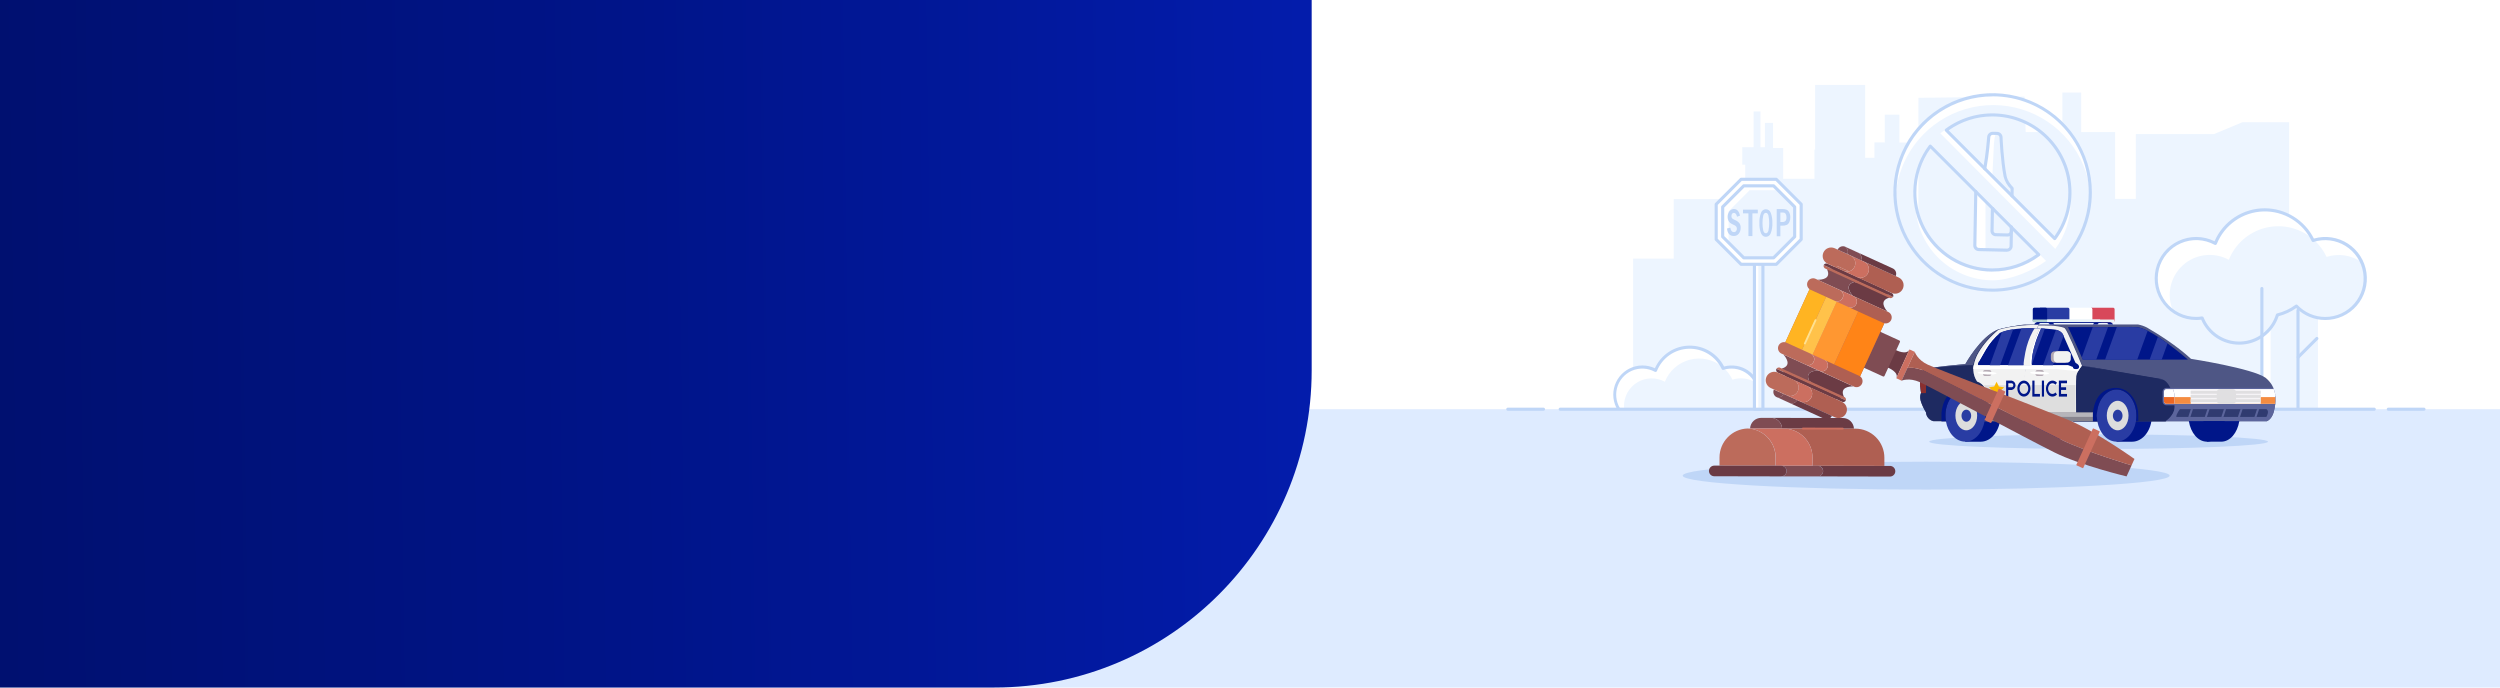 <?xml version="1.0" encoding="UTF-8"?>
<svg xmlns="http://www.w3.org/2000/svg" width="1600" height="440" viewBox="0 0 1600 440" fill="none">
  <rect width="1600" height="440" fill="white"></rect>
  <g clip-path="url(#clip0_3903_4)">
    <path d="M1465.05 170.91V78.2H1435.23L1417 85.79H1366.94V127.28H1353.67V84.53H1331.94V59.21H1319.94V84.53H1296.43L1295.68 61.82L1227.79 62.61L1227.74 137.64H1221.78V91.23H1215.61V73.38H1206.27V91.16L1199.64 91.13V101H1193.69V54.35H1161.67V95.76H1161.26V114.45H1141.23V94.72H1134.74V78.62H1129.56V94.2H1126.7V71.35H1122.3V94.2H1115.04V105.38H1116.95V127.44H1115.04V146.66H1108.19V127.44H1071.19V165.49H1045.18V281.25L1447.5 281.23V187.67H1453.19V281.49H1483.5V170.91H1465.05Z" fill="#EDF5FF"></path>
    <path d="M1488.2 152.7C1485.54 152.701 1482.9 153.116 1480.37 153.93C1477.54 147.914 1473.01 142.856 1467.35 139.379C1461.68 135.901 1455.12 134.156 1448.47 134.356C1441.83 134.557 1435.39 136.696 1429.94 140.509C1424.49 144.322 1420.28 149.644 1417.82 155.82C1414.4 153.941 1410.59 152.869 1406.69 152.688C1402.79 152.506 1398.9 153.219 1395.32 154.773C1391.74 156.326 1388.56 158.679 1386.03 161.65C1383.5 164.621 1381.68 168.132 1380.72 171.915C1379.75 175.697 1379.67 179.65 1380.46 183.471C1381.26 187.292 1382.92 190.879 1385.32 193.959C1387.72 197.038 1390.79 199.528 1394.3 201.237C1397.81 202.947 1401.67 203.83 1405.57 203.82C1406.85 203.81 1408.12 203.703 1409.38 203.5C1411.35 208.407 1414.79 212.582 1419.23 215.452C1423.67 218.323 1428.89 219.746 1434.17 219.527C1439.45 219.307 1444.54 217.456 1448.72 214.228C1452.91 210.999 1455.99 206.553 1457.55 201.5C1461.94 200.444 1466.07 198.519 1469.7 195.84C1472.62 198.903 1476.25 201.194 1480.28 202.507C1484.3 203.821 1488.58 204.115 1492.75 203.364C1496.91 202.613 1500.83 200.841 1504.14 198.205C1507.45 195.57 1510.05 192.154 1511.72 188.264C1513.38 184.374 1514.06 180.131 1513.68 175.917C1513.3 171.702 1511.88 167.647 1509.55 164.115C1507.22 160.584 1504.05 157.686 1500.32 155.681C1496.6 153.676 1492.43 152.628 1488.2 152.63V152.7Z" fill="white"></path>
    <path d="M1489 164.391C1487.09 160.355 1484.41 156.733 1481.11 153.731C1480.88 153.801 1480.64 153.851 1480.41 153.931C1480.17 153.431 1479.91 152.931 1479.66 152.471C1475.51 149.084 1470.62 146.723 1465.39 145.578C1460.16 144.434 1454.74 144.538 1449.55 145.884C1444.37 147.229 1439.58 149.777 1435.56 153.32C1431.55 156.864 1428.43 161.304 1426.45 166.281C1421.76 163.712 1416.37 162.682 1411.06 163.335C1405.75 163.989 1400.78 166.293 1396.85 169.922C1392.91 173.552 1390.22 178.324 1389.14 183.566C1388.07 188.808 1388.66 194.256 1390.85 199.141C1395.16 202.206 1400.32 203.852 1405.61 203.851C1406.89 203.841 1408.16 203.734 1409.42 203.531C1411.09 207.672 1413.81 211.307 1417.31 214.081C1417.55 214.081 1417.78 214.031 1418.01 213.991C1418.14 214.301 1418.28 214.601 1418.42 214.901C1421.72 217.232 1425.52 218.749 1429.51 219.328C1433.51 219.906 1437.58 219.53 1441.41 218.229C1445.23 216.928 1448.69 214.741 1451.5 211.845C1454.31 208.949 1456.4 205.428 1457.59 201.571C1461.98 200.514 1466.11 198.59 1469.74 195.911C1473.89 200.264 1479.45 203.012 1485.43 203.67C1491.41 204.328 1497.43 202.854 1502.44 199.507C1507.44 196.16 1511.1 191.156 1512.77 185.376C1514.44 179.596 1514.02 173.411 1511.58 167.911C1508.35 165.613 1504.62 164.102 1500.7 163.498C1496.78 162.894 1492.77 163.213 1489 164.431V164.391Z" fill="#EDF5FF"></path>
    <path d="M1433.11 220.59C1427.93 220.6 1422.86 219.089 1418.53 216.245C1414.2 213.401 1410.81 209.348 1408.76 204.59C1407.7 204.733 1406.64 204.806 1405.57 204.81C1401.57 204.811 1397.61 203.907 1394.01 202.166C1390.4 200.425 1387.24 197.892 1384.75 194.756C1382.26 191.621 1380.51 187.963 1379.63 184.057C1378.76 180.151 1378.77 176.097 1379.68 172.197C1380.59 168.298 1382.37 164.655 1384.88 161.539C1387.39 158.423 1390.58 155.915 1394.2 154.203C1397.82 152.491 1401.78 151.619 1405.78 151.651C1409.78 151.683 1413.73 152.62 1417.32 154.39C1420.03 148.109 1424.52 142.763 1430.24 139.013C1435.96 135.264 1442.66 133.277 1449.5 133.3C1456.01 133.318 1462.39 135.138 1467.93 138.559C1473.47 141.979 1477.96 146.867 1480.89 152.68C1484.55 151.631 1488.39 151.38 1492.15 151.942C1495.91 152.505 1499.51 153.868 1502.7 155.94C1505.89 158.012 1508.6 160.745 1510.64 163.954C1512.68 167.162 1514.01 170.772 1514.54 174.539C1515.07 178.306 1514.78 182.142 1513.7 185.789C1512.62 189.436 1510.77 192.808 1508.27 195.678C1505.77 198.547 1502.69 200.848 1499.23 202.423C1495.76 203.999 1492 204.813 1488.2 204.81C1481.23 204.832 1474.54 202.088 1469.59 197.18C1466.18 199.571 1462.36 201.329 1458.33 202.37C1456.59 207.683 1453.22 212.309 1448.68 215.582C1444.15 218.856 1438.7 220.609 1433.11 220.59ZM1409.39 202.53C1409.59 202.532 1409.78 202.593 1409.95 202.705C1410.11 202.817 1410.24 202.976 1410.31 203.16C1412.2 207.874 1415.5 211.886 1419.76 214.646C1424.03 217.405 1429.04 218.776 1434.11 218.57C1439.19 218.364 1444.07 216.591 1448.1 213.495C1452.12 210.399 1455.09 206.131 1456.59 201.28C1456.64 201.114 1456.73 200.964 1456.86 200.845C1456.99 200.725 1457.14 200.641 1457.31 200.6C1461.57 199.578 1465.59 197.708 1469.11 195.1C1469.31 194.955 1469.55 194.888 1469.79 194.91C1470.04 194.932 1470.26 195.042 1470.43 195.22C1472.71 197.638 1475.47 199.563 1478.52 200.876C1481.58 202.188 1484.87 202.86 1488.2 202.85C1491.74 202.84 1495.24 202.064 1498.46 200.575C1501.68 199.085 1504.53 196.918 1506.83 194.221C1509.13 191.525 1510.82 188.363 1511.79 184.952C1512.75 181.541 1512.96 177.962 1512.41 174.461C1511.87 170.959 1510.57 167.618 1508.6 164.666C1506.64 161.714 1504.07 159.221 1501.05 157.359C1498.03 155.496 1494.65 154.307 1491.13 153.874C1487.62 153.441 1484.05 153.774 1480.67 154.85C1480.44 154.924 1480.19 154.911 1479.97 154.813C1479.74 154.716 1479.56 154.54 1479.46 154.32C1476.71 148.482 1472.32 143.575 1466.82 140.201C1461.32 136.828 1454.95 135.135 1448.5 135.33C1442.05 135.525 1435.8 137.601 1430.51 141.302C1425.23 145.002 1421.14 150.167 1418.75 156.16C1418.7 156.291 1418.62 156.41 1418.52 156.508C1418.41 156.607 1418.29 156.682 1418.16 156.73C1418.03 156.779 1417.88 156.799 1417.74 156.788C1417.6 156.778 1417.46 156.738 1417.34 156.67C1414.05 154.874 1410.4 153.852 1406.65 153.685C1402.91 153.517 1399.18 154.207 1395.74 155.702C1392.31 157.197 1389.26 159.458 1386.83 162.311C1384.41 165.165 1382.66 168.535 1381.74 172.166C1380.81 175.796 1380.73 179.59 1381.49 183.258C1382.26 186.925 1383.85 190.369 1386.15 193.327C1388.45 196.285 1391.39 198.678 1394.76 200.323C1398.13 201.968 1401.82 202.822 1405.57 202.82C1406.8 202.81 1408.03 202.706 1409.24 202.51L1409.39 202.53Z" fill="#BFD6F7"></path>
    <path d="M1470.72 262.9C1470.45 262.9 1470.2 262.794 1470.01 262.607C1469.83 262.419 1469.72 262.165 1469.72 261.9V198.64C1469.72 198.374 1469.83 198.12 1470.01 197.933C1470.2 197.745 1470.45 197.64 1470.72 197.64C1470.98 197.64 1471.24 197.745 1471.43 197.933C1471.61 198.12 1471.72 198.374 1471.72 198.64V261.9C1471.72 262.165 1471.61 262.419 1471.43 262.607C1471.24 262.794 1470.98 262.9 1470.72 262.9Z" fill="#BFD6F7"></path>
    <path d="M1447.6 262.9C1447.33 262.9 1447.08 262.795 1446.89 262.607C1446.71 262.42 1446.6 262.165 1446.6 261.9V184.66C1446.6 184.395 1446.71 184.141 1446.89 183.953C1447.08 183.766 1447.33 183.66 1447.6 183.66C1447.86 183.66 1448.12 183.766 1448.31 183.953C1448.49 184.141 1448.6 184.395 1448.6 184.66V261.9C1448.6 262.165 1448.49 262.42 1448.31 262.607C1448.12 262.795 1447.86 262.9 1447.6 262.9Z" fill="#BFD6F7"></path>
    <path d="M1470.87 229.55C1470.67 229.551 1470.48 229.493 1470.31 229.383C1470.15 229.273 1470.02 229.117 1469.94 228.933C1469.86 228.75 1469.84 228.548 1469.88 228.353C1469.92 228.158 1470.02 227.98 1470.16 227.84L1482.08 215.92C1482.17 215.826 1482.28 215.752 1482.41 215.701C1482.53 215.65 1482.66 215.624 1482.79 215.624C1482.92 215.624 1483.05 215.65 1483.17 215.701C1483.3 215.752 1483.41 215.826 1483.5 215.92C1483.69 216.107 1483.79 216.361 1483.79 216.625C1483.79 216.889 1483.69 217.142 1483.5 217.33L1471.57 229.25C1471.39 229.438 1471.13 229.546 1470.87 229.55Z" fill="#BFD6F7"></path>
    <path d="M1108.24 234.89C1106.4 234.889 1104.58 235.176 1102.83 235.74C1100.87 231.579 1097.74 228.081 1093.82 225.676C1089.9 223.271 1085.37 222.064 1080.77 222.203C1076.17 222.342 1071.72 223.822 1067.95 226.46C1064.19 229.097 1061.27 232.778 1059.57 237.05C1057.1 235.675 1054.34 234.91 1051.51 234.819C1048.69 234.729 1045.88 235.314 1043.33 236.528C1040.78 237.741 1038.55 239.547 1036.84 241.795C1035.13 244.043 1033.98 246.668 1033.49 249.451C1032.99 252.234 1033.17 255.094 1034.01 257.793C1034.85 260.492 1036.32 262.952 1038.3 264.968C1040.28 266.984 1042.71 268.497 1045.4 269.381C1048.08 270.265 1050.94 270.494 1053.73 270.05C1055.09 273.44 1057.47 276.324 1060.54 278.308C1063.61 280.291 1067.21 281.276 1070.86 281.127C1074.52 280.978 1078.03 279.702 1080.93 277.476C1083.82 275.249 1085.96 272.18 1087.04 268.69C1090.08 267.961 1092.94 266.628 1095.45 264.77C1097.47 266.888 1099.98 268.471 1102.76 269.378C1105.54 270.286 1108.51 270.489 1111.39 269.969C1114.26 269.449 1116.97 268.223 1119.26 266.401C1121.55 264.579 1123.35 262.217 1124.5 259.527C1125.65 256.838 1126.12 253.905 1125.86 250.991C1125.59 248.077 1124.61 245.273 1123 242.832C1121.39 240.39 1119.2 238.386 1116.62 237C1114.05 235.614 1111.17 234.889 1108.24 234.89Z" fill="white"></path>
    <path d="M1108.77 243C1107.45 240.21 1105.59 237.707 1103.31 235.63L1102.83 235.77L1102.31 234.77C1099.44 232.427 1096.06 230.794 1092.44 230.002C1088.83 229.21 1085.07 229.282 1081.49 230.212C1077.9 231.143 1074.59 232.905 1071.81 235.356C1069.04 237.807 1066.88 240.878 1065.51 244.32C1062.82 242.852 1059.78 242.109 1056.72 242.165C1053.65 242.221 1050.65 243.074 1048.01 244.64C1045.37 246.207 1043.18 248.432 1041.66 251.099C1040.14 253.765 1039.34 256.781 1039.34 259.85C1039.34 262.333 1039.87 264.788 1040.89 267.05C1044.6 269.711 1049.22 270.79 1053.73 270.05C1054.89 272.913 1056.77 275.425 1059.19 277.34L1059.67 277.28C1059.76 277.49 1059.86 277.7 1059.96 277.91C1062.93 280.025 1066.49 281.158 1070.14 281.15C1073.92 281.15 1077.6 279.941 1080.64 277.699C1083.68 275.457 1085.92 272.3 1087.04 268.69C1090.08 267.961 1092.94 266.628 1095.45 264.77C1098.32 267.794 1102.17 269.706 1106.32 270.165C1110.46 270.625 1114.63 269.604 1118.1 267.283C1121.56 264.961 1124.1 261.489 1125.25 257.481C1126.4 253.473 1126.09 249.186 1124.39 245.38C1122.15 243.791 1119.58 242.745 1116.87 242.327C1114.15 241.908 1111.38 242.129 1108.77 242.97V243Z" fill="#EDF5FF"></path>
    <path d="M1070.14 282.15C1066.55 282.157 1063.03 281.122 1060.01 279.17C1056.99 277.217 1054.61 274.432 1053.14 271.15C1052.48 271.235 1051.81 271.279 1051.14 271.28C1048.34 271.274 1045.58 270.64 1043.06 269.423C1040.54 268.207 1038.32 266.44 1036.58 264.252C1034.83 262.065 1033.6 259.513 1032.97 256.785C1032.34 254.058 1032.33 251.224 1032.95 248.493C1033.56 245.762 1034.78 243.203 1036.51 241.006C1038.25 238.81 1040.45 237.031 1042.97 235.801C1045.48 234.571 1048.24 233.922 1051.04 233.901C1053.84 233.88 1056.61 234.488 1059.14 235.68C1061.07 231.355 1064.22 227.685 1068.2 225.114C1072.17 222.544 1076.81 221.184 1081.55 221.2C1086.07 221.213 1090.5 222.464 1094.35 224.818C1098.21 227.172 1101.34 230.538 1103.42 234.55C1105.99 233.854 1108.68 233.715 1111.31 234.143C1113.93 234.57 1116.44 235.554 1118.66 237.029C1120.87 238.503 1122.75 240.434 1124.16 242.693C1125.57 244.951 1126.48 247.485 1126.83 250.124C1127.18 252.763 1126.97 255.447 1126.2 257.995C1125.43 260.544 1124.12 262.899 1122.37 264.902C1120.62 266.905 1118.45 268.51 1116.03 269.61C1113.6 270.71 1110.97 271.28 1108.31 271.28C1103.5 271.295 1098.87 269.433 1095.41 266.09C1093.12 267.659 1090.57 268.826 1087.89 269.54C1086.63 273.241 1084.24 276.452 1081.05 278.716C1077.87 280.98 1074.05 282.181 1070.14 282.15ZM1053.73 269.05C1053.93 269.049 1054.12 269.108 1054.29 269.218C1054.46 269.329 1054.58 269.486 1054.66 269.67C1055.94 272.87 1058.19 275.593 1061.08 277.466C1063.98 279.34 1067.38 280.271 1070.82 280.131C1074.27 279.992 1077.59 278.79 1080.32 276.689C1083.05 274.589 1085.07 271.693 1086.09 268.4C1086.14 268.234 1086.23 268.084 1086.36 267.965C1086.49 267.846 1086.64 267.761 1086.81 267.72C1089.7 267.01 1092.42 265.735 1094.81 263.97C1095.01 263.827 1095.25 263.76 1095.49 263.78C1095.73 263.8 1095.95 263.907 1096.12 264.08C1097.67 265.725 1099.54 267.033 1101.62 267.926C1103.69 268.819 1105.93 269.276 1108.19 269.27C1110.6 269.27 1112.98 268.747 1115.17 267.738C1117.36 266.73 1119.3 265.259 1120.87 263.427C1122.44 261.596 1123.59 259.447 1124.24 257.128C1124.9 254.809 1125.05 252.375 1124.67 249.994C1124.3 247.613 1123.42 245.341 1122.08 243.335C1120.75 241.328 1118.99 239.635 1116.94 238.371C1114.89 237.107 1112.59 236.302 1110.19 236.012C1107.8 235.722 1105.38 235.953 1103.08 236.69C1102.85 236.765 1102.6 236.753 1102.38 236.658C1102.16 236.562 1101.98 236.389 1101.87 236.17C1100 232.184 1097 228.832 1093.25 226.527C1089.5 224.222 1085.15 223.064 1080.75 223.197C1076.35 223.33 1072.08 224.747 1068.47 227.274C1064.87 229.802 1062.08 233.328 1060.45 237.42C1060.4 237.552 1060.32 237.67 1060.22 237.769C1060.12 237.867 1059.99 237.942 1059.86 237.99C1059.73 238.039 1059.59 238.059 1059.44 238.049C1059.3 238.038 1059.17 237.998 1059.04 237.93C1056.81 236.712 1054.33 236.02 1051.79 235.907C1049.25 235.794 1046.71 236.263 1044.38 237.278C1042.05 238.293 1039.98 239.827 1038.33 241.764C1036.69 243.701 1035.5 245.988 1034.87 248.452C1034.24 250.916 1034.19 253.491 1034.7 255.981C1035.22 258.471 1036.3 260.809 1037.86 262.817C1039.42 264.826 1041.42 266.451 1043.7 267.57C1045.99 268.688 1048.5 269.27 1051.04 269.27C1051.88 269.262 1052.71 269.192 1053.54 269.06L1053.73 269.05Z" fill="#BFD6F7"></path>
    <path d="M1264.5 122.63L1263.89 157.1C1263.88 157.437 1263.94 157.773 1264.07 158.087C1264.19 158.402 1264.37 158.689 1264.61 158.932C1264.84 159.175 1265.12 159.37 1265.43 159.505C1265.74 159.64 1266.07 159.713 1266.41 159.72L1284.49 160.14C1284.83 160.148 1285.16 160.09 1285.47 159.968C1285.79 159.847 1286.07 159.665 1286.32 159.433C1286.56 159.201 1286.76 158.923 1286.89 158.615C1287.03 158.307 1287.1 157.976 1287.11 157.64L1287.33 145.39L1264.5 122.63Z" fill="#EDF5FF"></path>
    <path d="M1270.71 128.82L1264.5 122.63L1263.89 157.1C1263.88 157.437 1263.94 157.773 1264.07 158.087C1264.19 158.402 1264.37 158.689 1264.61 158.932C1264.84 159.175 1265.12 159.37 1265.43 159.505C1265.74 159.64 1266.07 159.713 1266.41 159.72L1270.71 159.82V128.82Z" fill="white"></path>
    <path d="M1287.69 125.36L1287.77 120.53C1287.77 120.39 1284.14 117.19 1283.28 112.84C1281.22 102.38 1280.68 87.98 1280.68 87.98C1280.69 87.299 1280.43 86.642 1279.96 86.151C1279.49 85.66 1278.84 85.376 1278.16 85.36L1275.41 85.3C1275.07 85.289 1274.74 85.346 1274.42 85.466C1274.11 85.587 1273.82 85.769 1273.58 86.002C1273.34 86.235 1273.14 86.514 1273.01 86.822C1272.87 87.131 1272.8 87.463 1272.8 87.8C1272.8 87.8 1272.02 98.39 1270.26 107.94L1287.69 125.36Z" fill="#EDF5FF"></path>
    <path d="M1275.11 112.79C1275.48 104.58 1275.93 94.61 1276.11 91.98C1276.26 89.735 1276.63 87.51 1277.23 85.34H1275.42C1275.08 85.329 1274.75 85.386 1274.43 85.507C1274.12 85.627 1273.83 85.809 1273.59 86.042C1273.35 86.275 1273.15 86.554 1273.02 86.862C1272.88 87.171 1272.81 87.504 1272.81 87.84C1272.81 87.84 1272.03 98.43 1270.27 107.98L1275.11 112.79Z" fill="white"></path>
    <path d="M1275.27 60.651C1262.9 60.651 1250.82 64.317 1240.54 71.187C1230.25 78.057 1222.24 87.821 1217.51 99.245C1212.78 110.669 1211.54 123.24 1213.95 135.368C1216.36 147.495 1222.32 158.635 1231.06 167.379C1239.81 176.122 1250.95 182.077 1263.07 184.489C1275.2 186.902 1287.77 185.663 1299.2 180.931C1310.62 176.199 1320.38 168.186 1327.25 157.905C1334.12 147.623 1337.79 135.536 1337.79 123.17C1337.8 114.956 1336.2 106.82 1333.06 99.228C1329.92 91.636 1325.32 84.738 1319.51 78.93C1313.7 73.121 1306.8 68.517 1299.21 65.38C1291.62 62.243 1283.48 60.636 1275.27 60.651ZM1275.12 172.8C1265.91 172.803 1256.89 170.243 1249.05 165.407C1241.22 160.571 1234.88 153.651 1230.76 145.419C1226.63 137.188 1224.88 127.971 1225.69 118.8C1226.51 109.629 1229.86 100.865 1235.37 93.49L1304.81 162.94C1296.24 169.357 1285.82 172.817 1275.12 172.8ZM1315 152.69L1245.6 83.29C1255.16 76.222 1266.93 72.82 1278.79 73.702C1290.64 74.584 1301.79 79.693 1310.19 88.098C1318.6 96.504 1323.71 107.647 1324.59 119.502C1325.47 131.356 1322.07 143.133 1315 152.69Z" fill="white"></path>
    <path d="M1227.86 89.41C1218.32 100.663 1213.09 114.937 1213.09 129.69C1214.76 145.613 1222.47 160.291 1234.64 170.696C1246.81 181.101 1262.5 186.441 1278.49 185.616C1294.48 184.79 1309.55 177.861 1320.58 166.258C1331.61 154.654 1337.77 139.261 1337.79 123.25C1336.51 111.061 1331.68 99.517 1323.9 90.052C1316.11 80.587 1305.72 73.619 1294 70.013C1282.29 66.408 1269.78 66.324 1258.02 69.772C1246.26 73.221 1235.77 80.05 1227.86 89.41ZM1275.46 179.41C1262.3 179.407 1249.68 174.177 1240.37 164.87C1231.07 155.563 1225.84 142.941 1225.84 129.78C1225.84 129.53 1225.84 129.27 1225.84 129.02C1225.61 127.081 1225.5 125.131 1225.49 123.18C1225.48 112.478 1228.94 102.063 1235.36 93.5L1304.8 162.95C1303.6 163.85 1306.68 162.1 1305.39 162.89L1309.47 166.97C1301.2 173.15 1286.59 179.4 1275.46 179.4V179.41ZM1324.75 123.18C1324.75 123.44 1324.75 123.69 1324.75 123.95C1324.99 125.884 1325.11 127.831 1325.11 129.78C1325.13 140.412 1321.71 150.765 1315.37 159.3L1241.78 85.3C1242.99 84.4 1244.24 83.57 1245.53 82.78L1245.63 83.29C1253.02 77.824 1261.77 74.515 1270.93 73.733C1280.08 72.952 1289.27 74.727 1297.48 78.862C1305.68 82.996 1312.58 89.328 1317.4 97.151C1322.22 104.974 1324.77 113.982 1324.77 123.17L1324.75 123.18Z" fill="#EDF5FF"></path>
    <path d="M1287.69 126.36C1287.43 126.36 1287.17 126.255 1286.98 126.067C1286.8 125.879 1286.69 125.625 1286.69 125.36L1286.76 120.9C1284.59 118.73 1283.05 116.014 1282.3 113.04C1280.3 102.63 1279.69 88.17 1279.68 88.04C1279.69 87.829 1279.66 87.619 1279.58 87.421C1279.51 87.224 1279.4 87.042 1279.26 86.888C1279.11 86.733 1278.94 86.609 1278.75 86.522C1278.56 86.434 1278.35 86.386 1278.14 86.38L1275.39 86.32C1275.18 86.305 1274.98 86.335 1274.78 86.41C1274.59 86.484 1274.41 86.6 1274.27 86.75C1274.12 86.889 1274 87.058 1273.92 87.246C1273.84 87.433 1273.8 87.636 1273.8 87.84C1273.8 88 1273 98.65 1271.25 108.14C1271.2 108.405 1271.05 108.64 1270.83 108.794C1270.61 108.948 1270.34 109.008 1270.07 108.96C1269.81 108.912 1269.57 108.761 1269.42 108.54C1269.26 108.318 1269.2 108.045 1269.25 107.78C1270.98 98.4 1271.76 87.85 1271.77 87.78C1271.78 87.32 1271.88 86.866 1272.07 86.445C1272.26 86.025 1272.53 85.645 1272.86 85.33C1273.2 85.003 1273.59 84.747 1274.03 84.575C1274.47 84.403 1274.93 84.32 1275.4 84.33L1278.15 84.39C1279.1 84.411 1280 84.806 1280.65 85.488C1281.31 86.17 1281.67 87.084 1281.65 88.03C1281.65 88.12 1282.21 102.42 1284.23 112.67C1284.89 116.02 1287.38 118.67 1288.23 119.56C1288.39 119.679 1288.51 119.83 1288.61 120.002C1288.7 120.174 1288.76 120.365 1288.77 120.56L1288.69 125.4C1288.68 125.658 1288.57 125.902 1288.38 126.081C1288.2 126.26 1287.95 126.36 1287.69 126.36Z" fill="#BFD6F7"></path>
    <path d="M1284.56 161.14H1284.47L1266.39 160.72C1265.92 160.711 1265.46 160.61 1265.03 160.422C1264.6 160.234 1264.21 159.963 1263.89 159.625C1263.56 159.287 1263.31 158.889 1263.14 158.452C1262.96 158.015 1262.88 157.549 1262.89 157.08L1263.5 122.61C1263.5 122.345 1263.61 122.091 1263.79 121.903C1263.98 121.716 1264.24 121.61 1264.5 121.61C1264.77 121.61 1265.02 121.716 1265.21 121.903C1265.4 122.091 1265.5 122.345 1265.5 122.61L1264.89 157.08C1264.88 157.496 1265.04 157.897 1265.33 158.197C1265.62 158.496 1266.01 158.67 1266.43 158.68L1284.52 159.1C1284.73 159.113 1284.93 159.081 1285.12 159.006C1285.31 158.932 1285.49 158.818 1285.63 158.67C1285.93 158.384 1286.1 157.993 1286.11 157.58L1286.33 145.33C1286.33 145.065 1286.44 144.811 1286.62 144.623C1286.81 144.436 1287.07 144.33 1287.33 144.33C1287.6 144.33 1287.85 144.436 1288.04 144.623C1288.22 144.811 1288.33 145.065 1288.33 145.33L1288.11 157.57C1288.09 158.501 1287.71 159.389 1287.05 160.042C1286.39 160.695 1285.49 161.06 1284.56 161.06V161.14Z" fill="#BFD6F7"></path>
    <path d="M1284.91 151.39H1284.83L1277.22 151.21C1276.32 151.187 1275.47 150.81 1274.85 150.162C1274.23 149.515 1273.89 148.648 1273.9 147.75L1274.14 134.53C1274.15 134.023 1274.27 133.523 1274.5 133.07C1274.62 132.833 1274.83 132.653 1275.08 132.569C1275.33 132.486 1275.61 132.506 1275.84 132.625C1276.08 132.745 1276.26 132.953 1276.35 133.206C1276.43 133.458 1276.41 133.733 1276.29 133.97C1276.19 134.155 1276.14 134.361 1276.14 134.57L1275.9 147.79C1275.89 148.16 1276.04 148.517 1276.29 148.783C1276.55 149.049 1276.9 149.202 1277.27 149.21L1284.87 149.39C1285.05 149.401 1285.24 149.372 1285.41 149.304C1285.58 149.237 1285.74 149.133 1285.87 149C1286 148.871 1286.11 148.716 1286.18 148.544C1286.26 148.372 1286.29 148.187 1286.29 148V145.4C1286.29 145.135 1286.4 144.881 1286.58 144.693C1286.77 144.506 1287.02 144.4 1287.29 144.4C1287.56 144.4 1287.81 144.506 1288 144.693C1288.18 144.881 1288.29 145.135 1288.29 145.4V148.01C1288.28 148.901 1287.92 149.752 1287.29 150.38C1286.98 150.699 1286.61 150.952 1286.2 151.126C1285.79 151.299 1285.35 151.389 1284.91 151.39Z" fill="#BFD6F7"></path>
    <path d="M1275.27 186.69C1262.71 186.69 1250.43 182.965 1239.98 175.985C1229.53 169.006 1221.39 159.085 1216.59 147.478C1211.78 135.872 1210.52 123.1 1212.97 110.778C1215.42 98.457 1221.47 87.138 1230.35 78.255C1239.24 69.372 1250.56 63.322 1262.88 60.871C1275.2 58.42 1287.97 59.678 1299.58 64.486C1311.18 69.293 1321.11 77.435 1328.09 87.881C1335.06 98.326 1338.79 110.607 1338.79 123.17C1338.77 140.011 1332.07 156.157 1320.16 168.065C1308.26 179.974 1292.11 186.672 1275.27 186.69ZM1275.27 61.69C1263.1 61.69 1251.21 65.299 1241.09 72.058C1230.97 78.818 1223.09 88.426 1218.43 99.668C1213.78 110.909 1212.56 123.279 1214.93 135.212C1217.31 147.146 1223.17 158.108 1231.77 166.712C1240.37 175.315 1251.33 181.175 1263.27 183.548C1275.2 185.922 1287.57 184.704 1298.81 180.047C1310.05 175.391 1319.66 167.506 1326.42 157.389C1333.18 147.272 1336.79 135.378 1336.79 123.21C1336.81 115.124 1335.23 107.114 1332.15 99.64C1329.06 92.165 1324.53 85.374 1318.81 79.654C1313.1 73.934 1306.31 69.4 1298.84 66.31C1291.37 63.221 1283.36 61.637 1275.27 61.65V61.69ZM1275.12 173.84C1265.73 173.841 1256.52 171.228 1248.53 166.295C1240.54 161.361 1234.07 154.302 1229.87 145.905C1225.66 137.509 1223.87 128.107 1224.7 118.752C1225.52 109.396 1228.94 100.456 1234.56 92.93C1234.65 92.817 1234.76 92.724 1234.88 92.656C1235.01 92.589 1235.15 92.55 1235.29 92.54C1235.43 92.53 1235.58 92.55 1235.71 92.6C1235.85 92.65 1235.97 92.729 1236.07 92.83L1305.52 162.27C1305.62 162.372 1305.7 162.494 1305.75 162.629C1305.8 162.763 1305.82 162.907 1305.81 163.05C1305.8 163.194 1305.76 163.333 1305.69 163.459C1305.62 163.585 1305.53 163.695 1305.41 163.78C1296.67 170.325 1286.04 173.843 1275.12 173.8V173.84ZM1235.48 95C1229.61 103.206 1226.46 113.049 1226.48 123.14C1226.49 136.032 1231.62 148.392 1240.73 157.509C1249.85 166.626 1262.21 171.755 1275.1 171.77C1285.2 171.796 1295.05 168.648 1303.26 162.77L1235.48 95ZM1315 153.69C1314.74 153.689 1314.49 153.585 1314.3 153.4L1244.91 84C1244.81 83.899 1244.73 83.777 1244.68 83.642C1244.63 83.507 1244.61 83.364 1244.62 83.22C1244.63 83.077 1244.67 82.938 1244.74 82.812C1244.81 82.686 1244.9 82.576 1245.02 82.49C1254.77 75.278 1266.79 71.805 1278.88 72.704C1290.97 73.604 1302.34 78.816 1310.92 87.391C1319.49 95.967 1324.71 107.336 1325.61 119.431C1326.51 131.525 1323.03 143.541 1315.82 153.29C1315.73 153.406 1315.62 153.501 1315.5 153.57C1315.37 153.639 1315.23 153.68 1315.09 153.69H1315ZM1247.14 83.42L1314.88 151.15C1320.68 142.967 1323.77 133.178 1323.74 123.15C1323.72 110.259 1318.6 97.9 1309.48 88.785C1300.36 79.67 1288 74.544 1275.11 74.53C1265.09 74.514 1255.32 77.622 1247.15 83.42H1247.14Z" fill="#BFD6F7"></path>
    <path d="M1609 261.9H-9V457.55H1609V261.9Z" fill="#DEEBFF"></path>
    <path d="M1519.52 262.9H998.52C998.254 262.9 998 262.795 997.812 262.608C997.625 262.42 997.52 262.166 997.52 261.9C997.52 261.635 997.625 261.381 997.812 261.193C998 261.006 998.254 260.9 998.52 260.9H1519.52C1519.78 260.9 1520.04 261.006 1520.23 261.193C1520.41 261.381 1520.52 261.635 1520.52 261.9C1520.52 262.166 1520.41 262.42 1520.23 262.608C1520.04 262.795 1519.78 262.9 1519.52 262.9Z" fill="#BFD6F7"></path>
    <path d="M1551.34 262.9H1528.52C1528.25 262.9 1528 262.795 1527.81 262.608C1527.62 262.42 1527.52 262.166 1527.52 261.9C1527.52 261.635 1527.62 261.381 1527.81 261.193C1528 261.006 1528.25 260.9 1528.52 260.9H1551.34C1551.6 260.9 1551.86 261.006 1552.05 261.193C1552.23 261.381 1552.34 261.635 1552.34 261.9C1552.34 262.166 1552.23 262.42 1552.05 262.608C1551.86 262.795 1551.6 262.9 1551.34 262.9Z" fill="#BFD6F7"></path>
    <path d="M987.84 262.9H965C964.735 262.9 964.48 262.795 964.293 262.608C964.105 262.42 964 262.166 964 261.9C964 261.635 964.105 261.381 964.293 261.193C964.48 261.006 964.735 260.9 965 260.9H987.82C988.085 260.9 988.34 261.006 988.527 261.193C988.715 261.381 988.82 261.635 988.82 261.9C988.82 262.166 988.715 262.42 988.527 262.608C988.34 262.795 988.085 262.9 987.82 262.9H987.84Z" fill="#BFD6F7"></path>
    <path d="M1128.27 163.33H1122.84V261.91H1128.27V163.33Z" fill="white"></path>
    <path d="M1128.27 163.33H1125.34V261.91H1128.27V163.33Z" fill="#EDF5FF"></path>
    <path d="M1128.27 262.9H1122.84C1122.57 262.9 1122.32 262.795 1122.13 262.607C1121.95 262.42 1121.84 262.165 1121.84 261.9V163.33C1121.84 163.065 1121.95 162.811 1122.13 162.623C1122.32 162.435 1122.57 162.33 1122.84 162.33H1128.27C1128.54 162.33 1128.79 162.435 1128.98 162.623C1129.16 162.811 1129.27 163.065 1129.27 163.33V261.9C1129.27 262.165 1129.16 262.42 1128.98 262.607C1128.79 262.795 1128.54 262.9 1128.27 262.9ZM1123.84 260.9H1127.27V164.33H1123.84V260.9Z" fill="#BFD6F7"></path>
    <path d="M1136.82 114.77H1114.29L1098.36 130.7V153.23L1114.29 169.16H1136.82L1152.75 153.23V130.7L1136.82 114.77Z" fill="white"></path>
    <path d="M1136.82 170.16H1114.29C1114.03 170.156 1113.77 170.052 1113.58 169.87L1097.66 153.94C1097.57 153.847 1097.49 153.736 1097.44 153.615C1097.39 153.493 1097.36 153.362 1097.36 153.23V130.7C1097.36 130.436 1097.47 130.184 1097.66 130L1113.58 114.07C1113.67 113.975 1113.78 113.9 1113.91 113.848C1114.03 113.797 1114.16 113.77 1114.29 113.77H1136.82C1136.95 113.77 1137.08 113.797 1137.21 113.848C1137.33 113.9 1137.44 113.975 1137.53 114.07L1153.46 130C1153.65 130.186 1153.75 130.437 1153.75 130.7V153.23C1153.75 153.494 1153.64 153.748 1153.46 153.94L1137.53 169.87C1137.34 170.052 1137.09 170.156 1136.82 170.16ZM1114.71 168.16H1136.41L1151.75 152.81V131.12L1136.41 115.77H1114.71L1099.36 131.12V152.81L1114.71 168.16Z" fill="#BFD6F7"></path>
    <path d="M1135.1 118.93H1116.01L1102.52 132.42V151.51L1116.01 165H1135.1L1148.59 151.51V132.42L1135.1 118.93Z" fill="white"></path>
    <path d="M1119.78 121.73L1106.29 135.22V154.31L1116.98 165H1135.1L1148.59 151.51V132.42L1137.9 121.73H1119.78Z" fill="#EDF5FF"></path>
    <path d="M1135.1 166H1116C1115.74 165.999 1115.49 165.894 1115.3 165.71L1101.8 152.21C1101.62 152.023 1101.51 151.772 1101.51 151.51V132.42C1101.51 132.157 1101.62 131.906 1101.8 131.72L1115.3 118.22C1115.49 118.035 1115.74 117.931 1116 117.93H1135.09C1135.22 117.929 1135.35 117.954 1135.47 118.004C1135.6 118.054 1135.71 118.127 1135.8 118.22L1149.29 131.72C1149.47 131.906 1149.58 132.157 1149.58 132.42V151.51C1149.58 151.772 1149.47 152.023 1149.29 152.21L1135.8 165.71C1135.61 165.894 1135.36 165.999 1135.1 166ZM1116.43 164H1134.68L1147.59 151.09V132.84L1134.68 119.93H1116.43L1103.52 132.84V151.09L1116.43 164Z" fill="#BFD6F7"></path>
    <path d="M1113.23 142.86C1112.49 141.984 1111.56 141.298 1110.5 140.86C1110.28 140.76 1110.07 140.67 1109.88 140.57C1109.39 140.361 1108.94 140.074 1108.54 139.72C1108.22 139.316 1108.06 138.804 1108.11 138.29C1108.09 137.774 1108.24 137.266 1108.53 136.84C1108.65 136.656 1108.82 136.506 1109.01 136.403C1109.2 136.3 1109.42 136.247 1109.64 136.25C1110.64 136.25 1111.26 137 1111.64 138.51C1111.65 138.583 1111.65 138.656 1111.64 138.73L1113.58 138.01C1113 135.19 1111.71 133.77 1109.7 133.77C1109.13 133.764 1108.57 133.895 1108.07 134.153C1107.56 134.411 1107.13 134.787 1106.8 135.25C1106.04 136.286 1105.65 137.545 1105.68 138.83C1105.67 139.621 1105.83 140.406 1106.15 141.13C1106.41 141.741 1106.81 142.277 1107.33 142.69C1108 143.148 1108.72 143.537 1109.47 143.85C1110.19 144.074 1110.81 144.514 1111.27 145.11C1111.5 145.542 1111.61 146.03 1111.59 146.521C1111.56 147.011 1111.4 147.485 1111.12 147.89C1110.95 148.108 1110.74 148.282 1110.49 148.396C1110.24 148.509 1109.96 148.559 1109.69 148.54C1108.42 148.54 1107.69 147.54 1107.39 145.7L1105.28 146.24C1105.62 149.44 1107.07 151.03 1109.62 151.03C1110.24 151.053 1110.85 150.93 1111.41 150.669C1111.97 150.408 1112.45 150.017 1112.83 149.53C1113.64 148.472 1114.06 147.164 1114.02 145.83C1114.09 144.78 1113.81 143.737 1113.23 142.86Z" fill="#BFD6F7"></path>
    <path d="M1115.52 134.18V136.56H1119V151.1H1121.55V136.56H1124.99V134.18H1115.52Z" fill="#BFD6F7"></path>
    <path d="M1133.41 136.54C1133.36 136.4 1133.3 136.27 1133.24 136.14C1133.03 135.491 1132.61 134.927 1132.06 134.527C1131.5 134.127 1130.84 133.912 1130.16 133.912C1129.47 133.912 1128.81 134.127 1128.25 134.527C1127.7 134.927 1127.29 135.491 1127.07 136.14C1126.26 138.237 1125.89 140.483 1126.01 142.73C1125.89 144.988 1126.25 147.245 1127.08 149.35C1127.2 149.613 1127.35 149.865 1127.52 150.1C1127.8 150.551 1128.19 150.923 1128.65 151.181C1129.12 151.438 1129.64 151.572 1130.17 151.57C1130.85 151.555 1131.51 151.333 1132.06 150.932C1132.61 150.532 1133.02 149.972 1133.24 149.33C1134.06 147.226 1134.42 144.973 1134.3 142.72C1134.38 140.623 1134.08 138.528 1133.41 136.54ZM1128.48 137.97C1128.8 136.81 1129.35 136.22 1130.15 136.22C1130.94 136.22 1131.49 136.81 1131.81 137.97C1132.45 141.134 1132.45 144.395 1131.81 147.56C1131.55 148.47 1131.15 149.03 1130.6 149.21C1130.46 149.254 1130.31 149.278 1130.16 149.28C1129.34 149.28 1128.78 148.68 1128.47 147.5C1127.84 144.354 1127.84 141.115 1128.47 137.97H1128.48Z" fill="#BFD6F7"></path>
    <path d="M1137.09 133.79H1140.59C1141.52 133.761 1142.44 133.893 1143.32 134.18C1144.1 134.519 1144.72 135.131 1145.08 135.9C1145.58 136.892 1145.82 137.991 1145.79 139.1C1145.82 140.131 1145.63 141.156 1145.21 142.1C1144.89 142.845 1144.35 143.47 1143.65 143.88C1142.71 144.302 1141.68 144.49 1140.65 144.43H1139.44V151.21H1137.1L1137.09 133.79ZM1139.43 136.02V142.08H1140.59C1140.98 142.124 1141.37 142.083 1141.74 141.96C1142.11 141.838 1142.45 141.636 1142.74 141.37C1143.2 140.688 1143.41 139.869 1143.34 139.05C1143.37 138.38 1143.23 137.714 1142.94 137.11C1142.77 136.71 1142.47 136.384 1142.08 136.19C1141.59 136.057 1141.09 136 1140.59 136.02H1139.43Z" fill="#BFD6F7"></path>
    <path d="M1343.09 287.36C1402.96 287.36 1451.5 285.261 1451.5 282.67C1451.5 280.08 1402.96 277.98 1343.09 277.98C1283.22 277.98 1234.68 280.08 1234.68 282.67C1234.68 285.261 1283.22 287.36 1343.09 287.36Z" fill="#BFD6F7"></path>
    <path d="M1255 266C1254.96 262.36 1255.9 258.778 1257.73 255.63V249.3H1267.65C1274.65 249.3 1280.3 256.78 1280.3 266C1280.3 275.22 1274.63 282.7 1267.65 282.7H1257.73V276.36C1255.9 273.216 1254.96 269.636 1255 266Z" fill="#001689"></path>
    <path d="M1351.89 266C1351.85 262.36 1352.79 258.778 1354.62 255.63V249.3H1364.54C1371.54 249.3 1377.19 256.78 1377.19 266C1377.19 275.22 1371.53 282.7 1364.54 282.7H1354.62V276.36C1352.79 273.216 1351.85 269.636 1351.89 266Z" fill="#001689"></path>
    <path d="M1229 253.12C1229.06 252.525 1229.22 251.945 1229.49 251.41C1229.49 251.41 1227.62 238.5 1231.04 236.7C1234.46 234.9 1257.83 233.03 1257.83 233.03C1257.83 233.03 1267.59 215.23 1278.9 210.82C1279.13 210.77 1283.38 209.7 1290.38 208.48C1291.93 208.22 1293.61 207.94 1295.38 207.67H1368.38C1370.33 208.05 1372.22 208.696 1374 209.59C1381.17 213.73 1393 221.14 1402.24 229.66C1402.24 229.66 1441.69 235.78 1450 241.8C1454 245.14 1454.93 248.31 1454.93 248.31H1452.21C1452.36 249.03 1452.49 249.78 1452.57 250.53C1453.23 250.85 1453.86 251.232 1454.45 251.67C1455.01 252.075 1455.49 252.584 1455.86 253.17C1456.03 253.454 1456.13 253.777 1456.15 254.11C1456.22 255.777 1456.18 257.448 1456.03 259.11C1456.03 259.6 1455.93 260.11 1455.85 260.61C1455.32 264.21 1453.99 268.18 1450.78 269.61H1237.38C1236.08 269.303 1234.91 268.584 1234.05 267.561C1233.19 266.538 1232.68 265.265 1232.6 263.93C1231.93 262.87 1231.33 261.768 1230.8 260.63C1230.3 259.578 1229.86 258.496 1229.49 257.39C1228.99 256.025 1228.82 254.562 1229 253.12Z" fill="#4E5685"></path>
    <path d="M1326.84 269.27H1328.7C1328.7 268.06 1328.7 266.73 1328.7 265.33C1328.62 255.01 1328.57 242.33 1328.8 240.63C1328.98 239.592 1329.35 238.594 1329.87 237.68L1329.93 237.58C1330.65 236.302 1331.48 235.088 1332.41 233.95C1329.27 226.27 1323.04 211.62 1321.48 210.06C1321.02 209.6 1318.74 208.89 1313.83 208.4H1313.42L1312.79 208.34H1312.41H1312.17H1311.69H1311.45H1311.3H1311.02H1310.37C1310.37 208.246 1310.37 208.153 1310.37 208.06C1311.63 208.13 1312.82 208.23 1313.91 208.33C1318.14 208.76 1321.07 209.42 1321.72 210.07C1323.72 212.07 1332.78 234.21 1332.78 234.21H1333.06L1384.12 242.91C1384.59 243.08 1385.04 243.308 1385.45 243.59C1387.27 244.85 1388.66 247.18 1389.67 249.89C1389.9 250.52 1390.12 251.16 1390.31 251.82C1390.46 252.32 1390.6 252.82 1390.72 253.32C1390.79 253.56 1390.84 253.81 1390.9 254.05C1390.96 254.29 1391.07 254.81 1391.15 255.2C1391.43 256.6 1391.63 257.99 1391.77 259.27V259.55C1391.8 259.956 1391.8 260.363 1391.77 260.77C1391.53 266.3 1385.98 269.77 1385.98 269.77H1326.82C1326.84 269.604 1326.85 269.436 1326.84 269.27Z" fill="#1E2A61"></path>
    <path d="M1229 253.12C1229.06 252.624 1229.18 252.138 1229.36 251.67C1229.39 251.597 1229.43 251.527 1229.47 251.46C1229.47 251.46 1229.23 249.85 1229.08 247.69C1229.08 247.3 1229.08 246.9 1229.01 246.48C1229.01 245.57 1228.95 244.62 1229.01 243.67C1229 242.057 1229.21 240.45 1229.62 238.89C1229.81 238.019 1230.33 237.253 1231.07 236.75C1238.8 234.58 1260.31 233.81 1260.31 233.81H1262.71C1262.71 233.79 1262.71 233.77 1262.71 233.75C1263.28 230.702 1264.4 227.784 1266.02 225.14C1267.59 222.514 1269.41 220.042 1271.45 217.76C1273.49 215.441 1275.69 213.266 1278.03 211.25L1278.33 211.11L1278.92 210.87C1282.68 209.786 1286.52 209.003 1290.4 208.53C1292.48 208.27 1294.56 208.08 1296.62 207.94C1296.62 208.04 1296.62 208.14 1296.62 208.24C1294.52 208.38 1292.45 208.56 1290.48 208.81C1286.62 209.277 1282.81 210.053 1279.08 211.13C1276.51 213.274 1274.1 215.614 1271.89 218.13C1269.88 220.386 1268.08 222.827 1266.53 225.42C1264.95 227.995 1263.85 230.839 1263.3 233.81C1263.11 234.579 1263.01 235.368 1263 236.16C1263 236.4 1263 236.66 1263 236.94C1263.13 239.51 1263.95 241.996 1265.39 244.13C1266.46 244.468 1267.45 245.019 1268.3 245.75C1270.49 247.731 1271.91 250.424 1272.3 253.35C1272.3 253.367 1272.3 253.384 1272.3 253.4V262.28C1272.18 263.256 1272.24 264.244 1272.46 265.2C1272.63 266.017 1272.96 266.792 1273.44 267.479C1273.91 268.166 1274.52 268.751 1275.22 269.2H1277.11C1277.13 269.295 1277.15 269.389 1277.18 269.48H1237.41C1236.11 269.173 1234.94 268.455 1234.08 267.432C1233.22 266.409 1232.71 265.135 1232.63 263.8C1231.96 262.741 1231.36 261.639 1230.83 260.5C1230.61 260.04 1230.38 259.5 1230.16 259C1229.94 258.5 1229.72 257.87 1229.52 257.26C1229.03 255.939 1228.85 254.522 1229 253.12Z" fill="#1E2A61"></path>
    <path d="M1231 236.7C1238.73 234.53 1260.24 233.76 1260.24 233.76H1262.64C1262.64 233.74 1262.64 233.72 1262.64 233.7C1263.21 230.651 1264.33 227.733 1265.95 225.09C1267.52 222.463 1269.34 219.992 1271.38 217.71C1273.42 215.39 1275.62 213.215 1277.96 211.2L1278.26 211.06C1267.26 215.81 1257.93 232.76 1257.78 233.06C1257.78 233.06 1234.47 234.9 1231 236.7Z" fill="#4E5685"></path>
    <path d="M1386 269.55H1450.78C1456.62 266.98 1456.23 256 1456.15 254.06C1456.13 253.728 1456.03 253.404 1455.86 253.12H1390.68C1390.75 253.36 1390.8 253.6 1390.86 253.85C1390.92 254.1 1391.03 254.61 1391.11 255C1391.41 256.5 1391.62 258 1391.76 259.35C1392.37 265.58 1386 269.55 1386 269.55Z" fill="#5C659C"></path>
    <path d="M1392.84 266.83H1450.46C1450.46 266.83 1452.79 263.09 1450.46 261.83H1395.18C1395.18 261.83 1392.68 265 1392.84 266.83Z" fill="#303B70"></path>
    <path d="M1400.5 266.82H1401.85L1403.51 261.84H1402.14L1400.5 266.82Z" fill="#5C659C"></path>
    <path d="M1411.09 266.82H1412.44L1414.1 261.84H1412.72L1411.09 266.82Z" fill="#5C659C"></path>
    <path d="M1421.68 266.82H1423.03L1424.69 261.84H1423.31L1421.68 266.82Z" fill="#5C659C"></path>
    <path d="M1432.27 266.82H1433.62L1435.27 261.84H1433.9L1432.27 266.82Z" fill="#5C659C"></path>
    <path d="M1442.85 266.82H1444.2L1445.86 261.84H1444.49L1442.85 266.82Z" fill="#5C659C"></path>
    <path d="M1293.36 265.31C1293.44 266.62 1293.84 267.96 1293.94 269.31H1328.7C1328.7 268.1 1328.7 266.77 1328.7 265.37C1328.62 255.05 1328.57 242.37 1328.8 240.67C1329 239.611 1329.38 238.595 1329.93 237.67C1330.66 236.378 1331.5 235.154 1332.44 234.01C1329.3 226.33 1323.07 211.68 1321.51 210.12C1321.05 209.66 1318.77 208.95 1313.86 208.46H1313.45L1312.82 208.4H1312.44H1312.2H1311.72H1311.48H1311.33H1311.05H1310.25H1309.95H1309.67L1308.1 208.33H1307.45H1305.91H1304.69C1300.69 214.84 1299.69 221.49 1298.8 225.93C1298.25 228.74 1297.45 231.495 1296.4 234.16C1296.41 234.183 1296.41 234.207 1296.4 234.23C1296.2 235 1296.4 235.81 1296.25 236.64C1294.37 245.39 1292.86 257.1 1293.36 265.31Z" fill="#F2F2F2"></path>
    <path d="M1262.93 237C1263.06 239.57 1263.88 242.056 1265.32 244.19C1266.39 244.527 1267.38 245.078 1268.23 245.81C1270.42 247.79 1271.84 250.483 1272.23 253.41C1272.23 253.426 1272.23 253.444 1272.23 253.46V262.34C1272.11 263.315 1272.17 264.303 1272.39 265.26C1272.56 266.077 1272.89 266.852 1273.37 267.539C1273.84 268.226 1274.45 268.811 1275.15 269.26H1295.76C1295.66 267.96 1295.57 266.64 1295.49 265.34C1294.93 256.1 1294.77 243.12 1297.17 233.71C1297.27 230.927 1297.6 228.157 1298.17 225.43C1299.38 219.261 1301.61 213.339 1304.78 207.91C1299.97 207.876 1295.16 208.153 1290.38 208.74C1286.52 209.207 1282.71 209.982 1278.98 211.06C1276.41 213.204 1274 215.544 1271.79 218.06C1269.78 220.316 1267.98 222.757 1266.43 225.35C1264.84 227.936 1263.74 230.794 1263.19 233.78C1262.94 234.834 1262.85 235.92 1262.93 237Z" fill="#F2F2F2"></path>
    <path d="M1266 233.76H1329L1327.44 230.23L1322.06 218.08L1320.67 214.92L1320.24 213.97L1320.18 213.83C1319.41 212.701 1318.29 211.855 1317 211.42C1316.6 211.263 1316.18 211.136 1315.76 211.04C1315.3 210.936 1314.84 210.863 1314.37 210.82C1314.37 210.82 1312.11 210.54 1308.66 210.31L1306.28 210.18C1304.99 210.12 1303.6 210.07 1302.14 210.04C1299.45 210.04 1296.53 210.04 1293.63 210.23C1291.87 210.35 1290.1 210.52 1288.4 210.77C1285.93 211.103 1283.5 211.697 1281.15 212.54L1280.63 212.74L1279.8 213.1C1276.3 216.089 1273.32 219.633 1270.98 223.59L1267.16 230.23L1266 232.23C1265.86 232.731 1265.86 233.26 1266 233.76Z" fill="#001689"></path>
    <path d="M1295 233.76H1300.29V233.65C1300.29 233.55 1300.29 233.45 1300.29 233.34V233V232.65C1300.29 232.57 1300.29 232.49 1300.29 232.41V232.05V231.35C1300.29 231.297 1300.29 231.243 1300.29 231.19C1300.29 231.12 1300.29 231.05 1300.29 230.98C1300.29 230.75 1300.29 230.53 1300.29 230.31C1300.29 230.273 1300.29 230.236 1300.29 230.2C1300.29 230.167 1300.29 230.133 1300.29 230.1C1300.29 230.057 1300.29 230.013 1300.29 229.97C1300.29 229.92 1300.29 229.86 1300.29 229.81C1300.29 229.76 1300.29 229.65 1300.29 229.57V229.29C1300.29 229.19 1300.29 229.09 1300.29 228.99V228.69C1300.29 228.56 1300.29 228.44 1300.29 228.31C1300.29 228.18 1300.29 228.16 1300.29 228.08C1300.29 228 1300.29 227.88 1300.29 227.78C1300.29 227.68 1300.29 227.58 1300.29 227.49C1300.29 227.4 1300.29 227.31 1300.29 227.22C1300.29 227.12 1300.29 227.02 1300.29 226.92C1300.3 226.805 1300.32 226.691 1300.35 226.58V226.4V226.24V226.05C1300.35 225.82 1300.44 225.6 1300.49 225.37C1300.5 225.292 1300.52 225.215 1300.54 225.14V224.96V224.76C1300.54 224.68 1300.54 224.6 1300.54 224.51C1300.54 224.38 1300.54 224.25 1300.62 224.12L1300.71 223.76L1300.77 223.51C1300.77 223.45 1300.77 223.39 1300.77 223.34C1300.77 223.29 1300.84 223.06 1300.87 222.93C1300.9 222.8 1300.94 222.69 1300.97 222.57C1300.97 222.543 1300.97 222.516 1300.97 222.49C1300.97 222.37 1301.03 222.25 1301.07 222.12C1301.09 222.022 1301.12 221.925 1301.15 221.83C1301.15 221.77 1301.15 221.72 1301.15 221.66C1301.15 221.6 1301.22 221.42 1301.25 221.3C1301.37 220.91 1301.48 220.52 1301.6 220.14L1301.96 218.99C1302.08 218.62 1302.2 218.26 1302.33 217.91L1302.69 216.91C1302.79 216.66 1302.88 216.41 1302.97 216.16C1302.98 216.113 1302.98 216.066 1302.97 216.02C1302.97 215.96 1303.02 215.9 1303.04 215.85C1303.06 215.8 1303.17 215.5 1303.24 215.33L1303.36 215.02L1303.45 214.8C1303.45 214.7 1303.52 214.6 1303.56 214.51L1303.63 214.35L1304.07 213.27L1304.19 212.99C1304.42 212.46 1304.63 211.99 1304.83 211.53L1304.97 211.23L1305.43 210.23L1304.43 210.18C1303.43 210.18 1302.37 210.11 1301.28 210.09C1300.84 210.72 1300.43 211.38 1300.05 212.09C1297.8 216.295 1296.19 220.816 1295.29 225.5C1294.92 227.28 1294.65 228.93 1294.45 230.32C1294.25 231.71 1295 233 1295 233.76Z" fill="#F2F2F2"></path>
    <path d="M1390.26 251.62C1390.41 252.12 1390.55 252.62 1390.67 253.12C1390.74 253.36 1390.79 253.6 1390.85 253.85C1390.91 254.1 1391.02 254.61 1391.1 255C1391.38 256.4 1391.58 257.79 1391.72 259.07H1456C1456.15 257.408 1456.19 255.738 1456.12 254.07C1456.1 253.738 1456 253.414 1455.83 253.13C1455.46 252.544 1454.98 252.035 1454.42 251.63L1390.26 251.62Z" fill="#533957"></path>
    <path d="M1242.54 262.55V269.55H1367.36V262.55C1367.36 253.68 1358.68 246.43 1348.06 246.43H1329.17C1329.17 250.61 1329.17 256.83 1329.17 264.81C1329.17 266.3 1329.17 267.71 1329.17 268.99C1329.17 269.061 1329.14 269.129 1329.09 269.18C1329.04 269.23 1328.96 269.259 1328.89 269.26H1275.02C1274.97 269.274 1274.93 269.274 1274.88 269.26L1274.52 269.03C1273.12 268.047 1272.15 266.571 1271.8 264.9C1271.56 263.895 1271.5 262.855 1271.63 261.83V253.08C1271.26 250.59 1270.13 248.277 1268.39 246.46H1261.74C1251.22 246.43 1242.54 253.68 1242.54 262.55Z" fill="#1E2A61"></path>
    <path d="M1303.87 240.61H1306.81C1307.47 240.61 1308.01 240.073 1308.01 239.41V238.05C1308.01 237.388 1307.47 236.85 1306.81 236.85H1303.87C1303.21 236.85 1302.67 237.388 1302.67 238.05V239.41C1302.67 240.073 1303.21 240.61 1303.87 240.61Z" fill="#B2A7B1"></path>
    <path d="M1299.26 238.51C1299.26 239.03 1301.94 239.51 1305.26 239.68C1308.58 239.85 1311.35 239.48 1311.37 238.96C1311.39 238.44 1308.68 237.96 1305.37 237.8C1302.06 237.64 1299.27 238 1299.26 238.51Z" fill="white"></path>
    <path d="M1270.3 240.61H1273.24C1273.9 240.61 1274.44 240.073 1274.44 239.41V238.05C1274.44 237.388 1273.9 236.85 1273.24 236.85H1270.3C1269.64 236.85 1269.1 237.388 1269.1 238.05V239.41C1269.1 240.073 1269.64 240.61 1270.3 240.61Z" fill="#B2A7B1"></path>
    <path d="M1265.69 238.51C1265.69 239.03 1268.38 239.51 1271.69 239.68C1275 239.85 1277.78 239.48 1277.8 238.96C1277.82 238.44 1275.11 237.96 1271.8 237.8C1268.49 237.64 1265.71 238 1265.69 238.51Z" fill="white"></path>
    <path d="M1375.3 242.71H1384.07L1332.73 233.97L1375.3 242.71Z" fill="#1E2A61"></path>
    <path d="M1229.59 238.84C1232.59 238.27 1236.59 237.6 1241.78 237.08C1247.93 236.473 1254.1 236.176 1260.28 236.19H1262.37C1262.37 235.37 1262.48 234.554 1262.68 233.76H1260.28C1260.28 233.76 1238.77 234.53 1231.04 236.7C1230.3 237.203 1229.78 237.968 1229.59 238.84Z" fill="#1E2A61"></path>
    <path d="M1262.91 236.19H1316.31L1329.84 237.68L1332.35 233.97L1329.01 233.78H1263.2C1263.01 234.57 1262.91 235.378 1262.91 236.19Z" fill="white"></path>
    <path d="M1294.52 257.93C1294.52 258.52 1294.52 259.09 1294.52 259.66C1294.52 259.77 1294.52 259.89 1294.52 260C1294.52 260.56 1294.57 261.12 1294.59 261.66C1294.59 261.703 1294.59 261.747 1294.59 261.79C1294.59 261.95 1294.59 262.12 1294.59 262.28C1294.59 263.14 1294.68 263.98 1294.73 264.79L1294.79 265.79V266.28C1294.79 266.45 1294.79 266.61 1294.79 266.78C1294.79 266.84 1294.79 266.9 1294.79 266.96V267.4V267.55C1294.79 267.7 1294.79 267.85 1294.79 268.01V268.47C1294.8 268.56 1294.8 268.65 1294.79 268.74H1328.4C1328.4 267.53 1328.4 266.22 1328.4 264.83C1328.35 258.57 1328.31 251.43 1328.35 246.45H1294.41C1294.45 250.32 1294.43 254.27 1294.52 257.93Z" fill="#DEDEDE"></path>
    <path d="M1272.27 261.86C1272.15 262.825 1272.21 263.803 1272.43 264.75C1272.6 265.567 1272.93 266.343 1273.4 267.03C1273.88 267.717 1274.48 268.302 1275.19 268.75H1295.8C1295.8 268.67 1295.8 268.59 1295.8 268.51C1295.8 268.06 1295.73 267.62 1295.7 267.17V266.8V266.32L1295.61 264.86C1295.61 264.65 1295.61 264.45 1295.61 264.24C1295.61 264.03 1295.61 264.03 1295.61 263.93V263.3C1295.61 263.01 1295.61 262.72 1295.61 262.43C1295.61 262.33 1295.61 262.23 1295.61 262.13C1295.61 262.03 1295.61 261.94 1295.61 261.84V261.66C1295.6 261.566 1295.6 261.473 1295.61 261.38V261.27V260.82C1295.61 260.72 1295.61 260.63 1295.61 260.53V259.75C1295.61 259.62 1295.61 259.48 1295.61 259.35C1295.61 259.22 1295.61 259.08 1295.61 258.95C1295.61 257.67 1295.54 256.45 1295.54 255.27V255.22C1295.54 254.96 1295.54 254.71 1295.54 254.46V253.46C1295.54 253.08 1295.54 252.7 1295.54 252.32C1295.54 252.15 1295.54 251.98 1295.54 251.81C1295.54 251.59 1295.54 251.37 1295.54 251.16C1295.54 250.97 1295.54 250.79 1295.54 250.6C1295.54 250.41 1295.54 250.47 1295.54 250.4C1295.54 250.14 1295.54 249.88 1295.54 249.63C1295.54 249.46 1295.54 249.3 1295.54 249.14C1295.54 248.26 1295.61 247.39 1295.66 246.52H1269.52C1271.11 248.374 1272.15 250.641 1272.52 253.06C1272.52 253.076 1272.52 253.093 1272.52 253.11V261.91C1272.51 261.943 1272.49 261.972 1272.47 261.991C1272.44 262.009 1272.4 262.016 1272.37 262.01C1272.34 262.003 1272.31 261.983 1272.29 261.955C1272.27 261.927 1272.26 261.893 1272.27 261.86Z" fill="#DEDEDE"></path>
    <path d="M1312.55 227.2V228.26C1312.55 227.638 1312.8 227.043 1313.24 226.604C1313.68 226.166 1314.28 225.92 1314.9 225.92H1322.9C1323.52 225.92 1324.12 226.166 1324.55 226.605C1324.99 227.044 1325.24 227.639 1325.24 228.26V227.2C1325.24 226.578 1324.99 225.982 1324.56 225.541C1324.12 225.101 1323.52 224.852 1322.9 224.85H1314.9C1314.28 224.852 1313.68 225.101 1313.24 225.541C1312.8 225.981 1312.55 226.577 1312.55 227.2Z" fill="white"></path>
    <path d="M1299.29 233.76H1300.29V233.6C1300.27 231.969 1300.36 230.338 1300.57 228.72C1300.67 227.97 1300.78 227.23 1300.92 226.49C1301.11 225.42 1301.34 224.35 1301.6 223.31C1301.97 221.8 1302.4 220.31 1302.85 218.96C1303.09 218.23 1303.34 217.52 1303.58 216.84C1303.68 216.59 1303.77 216.34 1303.86 216.09C1304.8 213.58 1305.73 211.51 1306.37 210.18L1305.37 210.13C1305.37 210.13 1304.12 212.58 1302.74 216.13C1302.17 217.6 1301.59 219.27 1301.06 221.04C1299.8 225.14 1298.9 229.74 1299.29 233.76Z" fill="white"></path>
    <path d="M1266 232.25L1271 223.59C1273.34 219.633 1276.32 216.089 1279.82 213.1C1279.7 213.17 1270.84 217.75 1266 232.25Z" fill="white"></path>
    <path d="M1269.28 269.55H1342.55L1342.32 268.98C1342.21 268.55 1342.11 268.11 1342.03 267.66C1342.03 267.38 1341.93 267.09 1341.9 266.8C1341.82 266.137 1341.77 265.469 1341.77 264.8C1341.77 264.55 1341.77 264.29 1341.77 264.04H1269.89C1269.89 264.29 1269.89 264.54 1269.89 264.78C1269.88 266.388 1269.66 267.989 1269.24 269.54L1269.28 269.55Z" fill="#88858E"></path>
    <path d="M1341.9 266.8C1341.82 266.137 1341.77 265.469 1341.77 264.8C1341.77 264.55 1341.77 264.29 1341.77 264.04H1269.89C1269.89 264.29 1269.89 264.54 1269.89 264.78C1269.89 265.448 1269.85 266.116 1269.77 266.78L1341.9 266.8Z" fill="#B6B5BA"></path>
    <path d="M1323.5 209.36L1324.63 211.6L1326 214.6L1326.7 216.15L1327.34 217.58L1330.89 225.48L1332.31 228.66L1332.99 230.16H1400.29C1400.2 230.08 1394.29 224.93 1387.19 219.77C1385.19 218.32 1383.09 216.86 1381.02 215.51C1378.9 214.125 1376.72 212.85 1374.47 211.69C1372.19 210.39 1369.66 209.573 1367.05 209.29C1363.71 209.24 1359.53 209.17 1354.76 209.22L1350.83 209.29L1323.5 209.36Z" fill="#001689"></path>
    <path d="M1311.75 207.64C1311.75 207.64 1311.66 206.12 1307.61 206.12H1312.9C1313.3 206.225 1313.67 206.415 1313.98 206.678C1314.3 206.94 1314.55 207.269 1314.73 207.64H1311.75Z" fill="#001689"></path>
    <path d="M1304.88 207.64C1304.88 207.64 1304.97 206.12 1309.03 206.12H1303.73C1303.33 206.225 1302.96 206.415 1302.65 206.678C1302.33 206.94 1302.08 207.269 1301.9 207.64H1304.88Z" fill="#001689"></path>
    <path d="M1349.37 207.64C1349.37 207.64 1349.28 206.12 1345.22 206.12H1350.52C1350.92 206.226 1351.29 206.417 1351.6 206.679C1351.92 206.942 1352.17 207.27 1352.35 207.64H1349.37Z" fill="#001689"></path>
    <path d="M1342.5 207.64C1342.5 207.64 1342.58 206.12 1346.64 206.12H1341.34C1340.94 206.226 1340.57 206.417 1340.26 206.679C1339.94 206.942 1339.69 207.27 1339.51 207.64H1342.5Z" fill="#001689"></path>
    <path d="M1350.52 206.12H1303.68V206.72H1350.52V206.12Z" fill="#001689"></path>
    <path d="M1338.05 196.93C1338.3 196.929 1338.55 197.026 1338.74 197.201C1338.92 197.376 1339.03 197.615 1339.05 197.87V204.5H1344.05V205.17C1344.05 205.435 1344.16 205.689 1344.34 205.877C1344.53 206.064 1344.78 206.17 1345.05 206.17H1352.34C1352.6 206.17 1352.86 206.064 1353.05 205.877C1353.23 205.689 1353.34 205.435 1353.34 205.17V197.87C1353.32 197.615 1353.21 197.376 1353.03 197.201C1352.84 197.026 1352.59 196.929 1352.34 196.93H1338.05Z" fill="#D8485A"></path>
    <path d="M1323.46 196.93C1323.72 196.929 1323.96 197.026 1324.15 197.201C1324.33 197.376 1324.44 197.615 1324.46 197.87V204.5H1339V197.87C1338.98 197.615 1338.87 197.376 1338.69 197.201C1338.5 197.026 1338.26 196.929 1338 196.93H1323.46Z" fill="white"></path>
    <path d="M1305.6 196.93V204.5H1324.41V197.87C1324.39 197.615 1324.28 197.376 1324.1 197.201C1323.91 197.026 1323.66 196.929 1323.41 196.93H1305.6Z" fill="#293CA3"></path>
    <path d="M1301.93 206.11H1309.22C1309.74 206.11 1310.17 205.685 1310.17 205.16V197.87C1310.17 197.346 1309.74 196.92 1309.22 196.92H1301.93C1301.41 196.92 1300.98 197.346 1300.98 197.87V205.16C1300.98 205.685 1301.41 206.11 1301.93 206.11Z" fill="#001689"></path>
    <path d="M1301.06 206.12H1310.12C1310.16 206.12 1310.2 206.084 1310.2 206.04V204.59C1310.2 204.546 1310.16 204.51 1310.12 204.51H1301.06C1301.02 204.51 1300.98 204.546 1300.98 204.59V206.04C1300.98 206.084 1301.02 206.12 1301.06 206.12Z" fill="#B2D1D0"></path>
    <path d="M1310.3 206.12H1353.06C1353.15 206.12 1353.22 206.048 1353.22 205.96V204.67C1353.22 204.582 1353.15 204.51 1353.06 204.51H1310.3C1310.21 204.51 1310.14 204.582 1310.14 204.67V205.96C1310.14 206.048 1310.21 206.12 1310.3 206.12Z" fill="#EAF5F6"></path>
    <path d="M1287.51 243.58C1288.2 243.729 1288.81 244.108 1289.25 244.653C1289.69 245.199 1289.93 245.879 1289.93 246.58C1289.93 247.281 1289.69 247.961 1289.25 248.507C1288.81 249.052 1288.2 249.431 1287.51 249.58H1285.31V253.84H1283.91V243.58H1287.51ZM1288.51 246.58C1288.54 246.279 1288.45 245.979 1288.27 245.741C1288.08 245.502 1287.81 245.345 1287.51 245.3H1285.31V247.86H1287.51C1287.81 247.818 1288.09 247.66 1288.28 247.419C1288.46 247.178 1288.55 246.874 1288.52 246.57L1288.51 246.58Z" fill="#001689"></path>
    <path d="M1299.48 248.7C1299.48 251.53 1297.6 253.82 1295.29 253.82C1292.98 253.82 1291.11 251.53 1291.11 248.7C1291.11 245.87 1292.98 243.58 1295.29 243.58C1297.6 243.58 1299.48 245.88 1299.48 248.7ZM1298.08 248.7C1298.08 246.82 1296.83 245.29 1295.29 245.29C1293.75 245.29 1292.51 246.82 1292.51 248.7C1292.51 250.58 1293.75 252.12 1295.29 252.12C1296.83 252.12 1298.08 250.59 1298.08 248.7Z" fill="#001689"></path>
    <path d="M1305.57 252.11V253.82H1300.69V243.58H1302.09V252.11H1305.57Z" fill="#001689"></path>
    <path d="M1306.79 253.82V243.58H1308.18V253.82H1306.79Z" fill="#001689"></path>
    <path d="M1316.47 252.41C1316.12 252.859 1315.67 253.221 1315.16 253.466C1314.65 253.711 1314.08 253.833 1313.51 253.823C1312.94 253.812 1312.39 253.669 1311.88 253.405C1311.38 253.14 1310.94 252.762 1310.61 252.3C1309.84 251.264 1309.42 250.004 1309.42 248.71C1309.42 247.417 1309.84 246.157 1310.61 245.12C1310.94 244.657 1311.37 244.276 1311.88 244.01C1312.38 243.743 1312.94 243.597 1313.51 243.583C1314.07 243.569 1314.64 243.689 1315.15 243.931C1315.67 244.174 1316.12 244.533 1316.47 244.98L1315.47 246.22C1315.24 245.922 1314.93 245.682 1314.59 245.521C1314.25 245.359 1313.87 245.28 1313.49 245.29C1313.11 245.3 1312.74 245.398 1312.4 245.577C1312.07 245.756 1311.78 246.01 1311.56 246.32C1311.05 247.011 1310.77 247.849 1310.77 248.71C1310.77 249.572 1311.05 250.41 1311.56 251.1C1311.78 251.409 1312.07 251.661 1312.41 251.837C1312.75 252.014 1313.12 252.109 1313.5 252.116C1313.88 252.123 1314.25 252.041 1314.6 251.877C1314.94 251.712 1315.24 251.471 1315.47 251.17L1316.47 252.41Z" fill="#001689"></path>
    <path d="M1319.08 245.29V247.85H1322.31V249.56H1319.08V252.11H1322.89V253.82H1317.68V243.58H1322.89V245.29H1319.08Z" fill="#001689"></path>
    <path d="M1277.79 244.34L1276.29 247.38L1272.93 247.87L1275.36 250.24L1274.79 253.59L1277.79 252.01L1280.8 253.59L1280.22 250.24L1282.65 247.87L1279.3 247.38L1277.79 244.34Z" fill="#FCB900"></path>
    <path d="M1342 266C1342 267.226 1342.1 268.451 1342.31 269.66C1343.57 277.12 1348.62 282.66 1354.65 282.66C1360.68 282.66 1365.73 277.08 1367 269.66C1367.2 268.45 1367.3 267.226 1367.3 266C1367.3 256.78 1361.64 249.3 1354.65 249.3C1347.66 249.3 1342 256.75 1342 266Z" fill="#293CA3"></path>
    <path d="M1354.34 248.25C1362.15 248.25 1368.48 256.1 1368.48 265.79V269.63H1367C1367.2 268.421 1367.3 267.196 1367.3 265.97C1367.3 256.75 1361.64 249.27 1354.65 249.27C1347.66 249.27 1342 256.75 1342 266C1342 267.227 1342.1 268.451 1342.31 269.66H1339.45V264.66C1339.45 264.66 1339.87 248.25 1354.34 248.25Z" fill="#001689"></path>
    <path d="M1355.3 275.4C1359.14 275.4 1362.26 271.169 1362.26 265.95C1362.26 260.731 1359.14 256.5 1355.3 256.5C1351.46 256.5 1348.34 260.731 1348.34 265.95C1348.34 271.169 1351.46 275.4 1355.3 275.4Z" fill="#DDDDDD"></path>
    <path d="M1355.33 269.91C1357.04 269.91 1358.42 268.182 1358.42 266.05C1358.42 263.919 1357.04 262.19 1355.33 262.19C1353.62 262.19 1352.24 263.919 1352.24 266.05C1352.24 268.182 1353.62 269.91 1355.33 269.91Z" fill="#293CA3"></path>
    <path d="M1384.07 251.09V256.69C1384.04 257.066 1384.1 257.444 1384.23 257.796C1384.37 258.147 1384.58 258.464 1384.86 258.721C1385.13 258.979 1385.47 259.171 1385.83 259.283C1386.19 259.395 1386.57 259.425 1386.94 259.37H1456.14V252.37C1455.91 251.229 1455.6 250.106 1455.21 249.01C1455.12 248.76 1455.02 248.5 1454.92 248.24H1386.83C1386.45 248.209 1386.07 248.263 1385.72 248.397C1385.36 248.53 1385.04 248.741 1384.78 249.014C1384.51 249.286 1384.31 249.613 1384.19 249.972C1384.07 250.331 1384.03 250.713 1384.07 251.09Z" fill="#5C659C"></path>
    <path d="M1390.71 249C1391.1 250.097 1391.41 251.22 1391.65 252.36V258.42H1456.14V252.36C1455.91 251.219 1455.6 250.096 1455.21 249H1390.71Z" fill="white"></path>
    <path d="M1456.15 254.14H1391.65V258.45H1456.15V254.14Z" fill="#F48C41"></path>
    <path d="M1446.88 249.03H1402.04V258.46H1446.88V249.03Z" fill="#F5F3F6"></path>
    <path d="M1384.91 250.65V256.83C1384.91 257.261 1385.09 257.673 1385.39 257.976C1385.7 258.28 1386.11 258.45 1386.54 258.45H1391.65V252.39C1391.41 251.25 1391.1 250.127 1390.71 249.03H1386.54C1386.11 249.03 1385.7 249.201 1385.39 249.504C1385.09 249.808 1384.91 250.22 1384.91 250.65Z" fill="white"></path>
    <path d="M1384.91 254.14V256.83C1384.91 257.26 1385.09 257.672 1385.39 257.976C1385.7 258.279 1386.11 258.45 1386.54 258.45H1391.65V254.14H1384.91Z" fill="#EC6723"></path>
    <path d="M1402.04 251.97H1446.88V250.21H1402.04V251.97Z" fill="#E0DFE1"></path>
    <path d="M1402.04 254.61H1446.88V252.85H1402.04V254.61Z" fill="#E0DFE1"></path>
    <path d="M1402.04 257.28H1446.88V255.52H1402.04V257.28Z" fill="#E0DFE1"></path>
    <path d="M1420.72 258.45H1429.07C1430.17 258.45 1431.07 257.555 1431.07 256.45V251.02C1431.07 249.916 1430.17 249.02 1429.07 249.02H1420.72C1419.62 249.02 1418.72 249.916 1418.72 251.02V256.45C1418.72 257.555 1419.62 258.45 1420.72 258.45Z" fill="#E0DFE1"></path>
    <path d="M1410.11 269.49C1410.47 271.865 1411.23 274.16 1412.38 276.27V282.67H1421.63C1427.26 282.67 1431.97 277.03 1433.15 269.49H1410.11Z" fill="#001689"></path>
    <path d="M1400.86 269.49C1402.04 277.03 1406.75 282.67 1412.38 282.67C1418.01 282.67 1422.71 277.03 1423.89 269.49H1400.86Z" fill="#001689"></path>
    <path d="M1245.09 266C1245.09 267.226 1245.19 268.451 1245.4 269.66C1246.66 277.12 1251.71 282.66 1257.74 282.66C1263.77 282.66 1268.82 277.08 1270.08 269.66C1270.29 268.451 1270.39 267.227 1270.39 266C1270.39 256.78 1264.73 249.3 1257.74 249.3C1250.75 249.3 1245.09 256.75 1245.09 266Z" fill="#293CA3"></path>
    <path d="M1257.46 248.25C1265.26 248.25 1271.59 256.1 1271.59 265.79V269.63H1270.08C1270.29 268.421 1270.39 267.197 1270.39 265.97C1270.39 256.75 1264.73 249.27 1257.74 249.27C1250.75 249.27 1245.09 256.75 1245.09 265.97C1245.09 267.197 1245.19 268.421 1245.4 269.63H1242.54V264.63C1242.54 264.63 1243 248.25 1257.46 248.25Z" fill="#001689"></path>
    <path d="M1258.42 275.4C1262.26 275.4 1265.38 271.169 1265.38 265.95C1265.38 260.731 1262.26 256.5 1258.42 256.5C1254.58 256.5 1251.46 260.731 1251.46 265.95C1251.46 271.169 1254.58 275.4 1258.42 275.4Z" fill="#DDDDDD"></path>
    <path d="M1258.45 269.91C1260.16 269.91 1261.54 268.182 1261.54 266.05C1261.54 263.919 1260.16 262.19 1258.45 262.19C1256.74 262.19 1255.36 263.919 1255.36 266.05C1255.36 268.182 1256.74 269.91 1258.45 269.91Z" fill="#293CA3"></path>
    <path d="M1302.53 269.49C1302.89 271.865 1303.65 274.16 1304.8 276.27V282.67H1314.05C1319.68 282.67 1324.39 277.03 1325.57 269.49H1302.53Z" fill="#001689"></path>
    <path d="M1293.28 269.49C1294.46 277.03 1299.17 282.67 1304.8 282.67C1310.43 282.67 1315.13 277.03 1316.31 269.49H1293.28Z" fill="#001689"></path>
    <path d="M1331.36 225.55C1331.2 225.56 1331.05 225.56 1330.89 225.55H1331.36Z" fill="#454C57"></path>
    <path d="M1347.21 230.23H1367.8L1374.49 211.76C1372.21 210.46 1369.68 209.643 1367.07 209.36C1363.73 209.31 1359.55 209.24 1354.78 209.29L1353.24 213.55L1350.82 220.24L1347.21 230.23Z" fill="#293CA3"></path>
    <path d="M1332.34 228.73L1333.01 230.23H1341.58L1349.14 209.36H1339.34L1332.34 228.73Z" fill="#293CA3"></path>
    <path d="M1300.24 233.6L1308.7 210.31L1306.32 210.18C1305.68 211.51 1304.75 213.58 1303.81 216.09C1303.72 216.34 1303.63 216.59 1303.53 216.84C1303.29 217.52 1303.04 218.23 1302.8 218.96C1302.35 220.34 1301.92 221.8 1301.55 223.31C1301.29 224.31 1301.06 225.42 1300.87 226.49C1300.73 227.23 1300.62 227.97 1300.52 228.72C1300.31 230.338 1300.22 231.968 1300.24 233.6Z" fill="#293CA3"></path>
    <path d="M1285.13 233.76H1295C1295.06 232.98 1295.18 231.76 1295.39 230.23C1295.6 228.7 1295.86 227.23 1296.23 225.41C1297.14 220.725 1298.74 216.204 1301 212C1301.38 211.33 1301.79 210.67 1302.23 210C1299.54 210 1296.62 210 1293.72 210.19L1285.13 233.76Z" fill="#293CA3"></path>
    <path d="M1375.73 230.23H1383.45L1387.21 219.84C1385.21 218.39 1383.11 216.93 1381.04 215.58L1375.73 230.23Z" fill="#293CA3"></path>
    <path d="M1273.48 233.76H1280.09L1288.44 210.76C1285.97 211.093 1283.54 211.686 1281.19 212.53L1273.48 233.76Z" fill="#293CA3"></path>
    <path d="M1307.55 233.76H1313.87L1320.71 214.92L1320.28 213.97L1320.22 213.83C1319.45 212.701 1318.33 211.855 1317.04 211.42C1316.64 211.263 1316.22 211.136 1315.8 211.04L1307.55 233.76Z" fill="#293CA3"></path>
    <path d="M1320.87 231.11C1320.87 230.747 1321.01 230.398 1321.27 230.141C1321.53 229.885 1321.88 229.74 1322.24 229.74H1323.49C1323.85 229.74 1324.2 229.885 1324.46 230.141C1324.72 230.398 1324.86 230.747 1324.86 231.11C1324.86 231.11 1330.78 232.26 1330.62 234.82C1330.62 235.183 1330.47 235.53 1330.22 235.786C1329.96 236.042 1329.61 236.188 1329.25 236.19H1328C1327.64 236.188 1327.29 236.042 1327.03 235.786C1326.78 235.53 1326.63 235.183 1326.63 234.82C1326.63 234.82 1320.6 232.92 1320.87 231.11Z" fill="#001689"></path>
    <path d="M1314.9 232.11H1321.17C1322.46 232.11 1323.51 231.063 1323.51 229.77V227.2C1323.51 225.908 1322.46 224.86 1321.17 224.86H1314.9C1313.61 224.86 1312.56 225.908 1312.56 227.2V229.77C1312.56 231.063 1313.61 232.11 1314.9 232.11Z" fill="#B2A7B1"></path>
    <path d="M1316.67 232.11H1322.94C1324.23 232.11 1325.28 231.063 1325.28 229.77V227.2C1325.28 225.908 1324.23 224.86 1322.94 224.86H1316.67C1315.38 224.86 1314.33 225.908 1314.33 227.2V229.77C1314.33 231.063 1315.38 232.11 1316.67 232.11Z" fill="#F2F2F2"></path>
    <path d="M1229 246.43C1229 246.85 1229 247.25 1229.07 247.64C1229.22 249.8 1229.46 251.41 1229.46 251.41C1229.42 251.477 1229.38 251.547 1229.35 251.62H1232.2C1232.32 251.62 1232.43 251.573 1232.52 251.489C1232.6 251.404 1232.65 251.29 1232.65 251.17V244.01C1232.65 243.893 1232.6 243.781 1232.51 243.699C1232.43 243.616 1232.32 243.57 1232.2 243.57H1229C1229 244.57 1229 245.52 1229 246.43Z" fill="#8A2F2F"></path>
    <path d="M1229 246.43C1229 246.85 1229 247.25 1229.07 247.64H1232.63V244.06C1232.63 243.943 1232.58 243.831 1232.49 243.748C1232.41 243.666 1232.3 243.62 1232.18 243.62H1229C1229 244.57 1229 245.52 1229 246.43Z" fill="#8A2F2F"></path>
    <path d="M1232.75 313.34C1318.81 313.34 1388.58 309.342 1388.58 304.41C1388.58 299.479 1318.81 295.48 1232.75 295.48C1146.69 295.48 1076.92 299.479 1076.92 304.41C1076.92 309.342 1146.69 313.34 1232.75 313.34Z" fill="#BFD6F7"></path>
    <path d="M1213.38 224.05L1207.07 221.13L1201.92 232.41L1208.26 235.27C1208.26 235.27 1215.47 238.11 1213.65 242.1L1222.07 223.64C1220.25 227.62 1213.38 224.05 1213.38 224.05Z" fill="#6B3B44"></path>
    <path d="M1222.07 223.636L1213.65 242.096L1217.05 243.648L1225.47 225.188L1222.07 223.636Z" fill="#CC6F60"></path>
    <path d="M1318.71 281.18C1302 273.05 1239 240.7 1232 237.55C1225 234.4 1220.69 235.55 1220.69 235.55L1217.01 243.63C1217.01 243.63 1221.86 241.45 1228.78 244.63C1235.7 247.81 1298.17 281.27 1314.85 289.56C1331.53 297.85 1361 304.9 1361 304.9L1364.22 297.82C1364.22 297.82 1335.46 289.32 1318.71 281.18Z" fill="#7F4C53"></path>
    <path d="M1324.27 268.999C1307.08 261.829 1240.84 236.599 1233.92 233.449C1227 230.299 1225.47 225.199 1225.47 225.199L1220.73 235.579C1220.73 235.579 1225.13 234.399 1232.04 237.579C1238.95 240.759 1301.96 273.079 1318.71 281.209C1335.46 289.339 1364.18 297.849 1364.18 297.849L1366.06 293.739C1366.06 293.739 1341.47 276.159 1324.27 268.999Z" fill="#AF5F52"></path>
    <path d="M1339.38 274.412L1328.9 297.394C1328.82 297.569 1328.9 297.777 1329.07 297.857L1332.85 299.579C1333.03 299.66 1333.23 299.582 1333.31 299.406L1343.8 276.424C1343.88 276.248 1343.8 276.041 1343.62 275.961L1339.85 274.238C1339.67 274.158 1339.46 274.236 1339.38 274.412Z" fill="#CC6F60"></path>
    <path d="M1279.1 248.976L1270.17 268.556C1270.09 268.731 1270.17 268.939 1270.34 269.019L1273.96 270.667C1274.13 270.747 1274.34 270.67 1274.42 270.494L1283.35 250.914C1283.43 250.739 1283.35 250.531 1283.18 250.451L1279.57 248.803C1279.39 248.723 1279.18 248.8 1279.1 248.976Z" fill="#CC6F60"></path>
    <path d="M1215.94 218.939L1206.09 240.549C1206.05 240.64 1205.99 240.721 1205.92 240.788C1205.84 240.856 1205.76 240.908 1205.67 240.941C1205.57 240.975 1205.47 240.989 1205.37 240.984C1205.28 240.978 1205.18 240.953 1205.09 240.909L1188.09 233.149L1198.56 210.149L1215.56 217.909C1215.65 217.949 1215.74 218.008 1215.81 218.082C1215.88 218.157 1215.94 218.245 1215.97 218.342C1216.01 218.438 1216.03 218.541 1216.02 218.644C1216.01 218.747 1215.99 218.847 1215.94 218.939Z" fill="#7F4C53"></path>
    <path d="M1188.39 177.359L1184.28 175.479L1188.28 177.279C1188.75 177.436 1189.14 177.768 1189.37 178.206C1189.6 178.645 1189.65 179.155 1189.51 179.63L1189.42 179.82C1189.15 180.233 1188.74 180.527 1188.26 180.639C1187.78 180.75 1187.27 180.672 1186.85 180.419C1180.48 182.209 1183.92 187.179 1185.76 189.299L1186.19 189.499L1207.98 199.439C1206.14 197.319 1202.7 192.349 1209.07 190.559L1206.55 185.619L1188.69 177.439L1188.39 177.359Z" fill="#6B3B44"></path>
    <path d="M1163.88 237.14C1161.08 237.14 1155.07 237.81 1157.88 243.79C1158.35 243.941 1158.74 244.271 1158.97 244.709C1159.2 245.146 1159.25 245.656 1159.11 246.13L1159.03 246.32C1158.76 246.737 1158.35 247.035 1157.86 247.149C1157.38 247.263 1156.87 247.184 1156.45 246.93L1156.61 247L1156.84 247.13L1174.72 255.27L1180.1 253.93C1177.28 247.93 1183.29 247.28 1186.1 247.28L1164.32 237.34L1163.88 237.14Z" fill="#6B3B44"></path>
    <path d="M1169.32 172.399C1172.17 178.479 1165.93 179.059 1163.19 179.029L1177.02 185.339L1177.46 185.539L1185.71 189.299C1183.87 187.179 1180.43 182.209 1186.8 180.419C1187.22 180.672 1187.73 180.75 1188.21 180.638C1188.69 180.526 1189.1 180.233 1189.37 179.819L1189.46 179.629C1189.6 179.155 1189.55 178.644 1189.32 178.206C1189.09 177.768 1188.7 177.435 1188.23 177.279L1184.23 175.479L1188.34 177.359L1188.59 177.439L1179.99 173.509L1174.65 171.069L1169.32 172.399Z" fill="#7F4C53"></path>
    <path d="M1140.38 235.849L1142.9 240.789L1148.25 243.219L1156.85 247.129L1156.62 246.999L1156.46 246.929C1156.88 247.184 1157.39 247.262 1157.87 247.148C1158.36 247.035 1158.77 246.737 1159.04 246.319L1159.12 246.129C1159.26 245.656 1159.21 245.146 1158.98 244.708C1158.75 244.271 1158.36 243.941 1157.89 243.789C1155.07 237.789 1161.08 237.149 1163.89 237.139L1155.64 233.379L1155.21 233.179L1141.37 226.869C1143.18 228.929 1146.83 233.999 1140.38 235.849Z" fill="#7F4C53"></path>
    <path d="M1168.41 172L1209 190.56C1209.42 190.814 1209.93 190.892 1210.41 190.778C1210.89 190.664 1211.31 190.367 1211.57 189.95L1167.16 169.64C1167.02 170.118 1167.07 170.635 1167.3 171.076C1167.53 171.518 1167.93 171.85 1168.41 172Z" fill="#BC6B5B"></path>
    <path d="M1167.27 169.45L1167.18 169.64L1211.59 190L1211.68 189.81C1211.82 189.336 1211.77 188.827 1211.54 188.391C1211.31 187.954 1210.92 187.624 1210.45 187.47L1169.84 168.9C1169.42 168.637 1168.92 168.548 1168.44 168.651C1167.96 168.754 1167.54 169.04 1167.27 169.45Z" fill="#6B3B44"></path>
    <path d="M1139.46 235.439L1180.11 253.929C1180.58 254.081 1180.97 254.411 1181.2 254.849C1181.43 255.286 1181.48 255.796 1181.34 256.269L1136.89 236.049C1137.15 235.632 1137.57 235.335 1138.05 235.221C1138.53 235.107 1139.04 235.185 1139.46 235.439Z" fill="#BC6B5B"></path>
    <path d="M1136.8 236.23L1136.89 236.05L1181.34 256.27L1181.26 256.46C1180.99 256.874 1180.57 257.168 1180.09 257.28C1179.61 257.392 1179.1 257.313 1178.68 257.06L1138 238.58C1137.54 238.418 1137.15 238.083 1136.93 237.645C1136.71 237.208 1136.66 236.701 1136.8 236.23Z" fill="#6B3B44"></path>
    <path d="M1191 166.579L1182.32 162.579L1192.91 167.429C1193.56 167.726 1194.14 168.148 1194.63 168.67C1195.12 169.193 1195.5 169.807 1195.75 170.477C1196 171.146 1196.11 171.859 1196.09 172.573C1196.06 173.287 1195.9 173.989 1195.6 174.639C1195.26 175.378 1194.77 176.032 1194.14 176.552C1193.52 177.071 1192.79 177.443 1192 177.639C1190.88 177.939 1189.7 177.865 1188.63 177.429L1206.49 185.609L1210.6 187.479C1211.25 187.777 1211.95 187.943 1212.67 187.969C1213.38 187.995 1214.09 187.88 1214.76 187.631C1215.43 187.382 1216.05 187.003 1216.57 186.516C1217.09 186.029 1217.52 185.444 1217.81 184.794C1218.11 184.144 1218.28 183.442 1218.3 182.727C1218.33 182.013 1218.22 181.3 1217.97 180.631C1217.72 179.961 1217.34 179.346 1216.85 178.823C1216.36 178.299 1215.78 177.877 1215.13 177.579L1194.72 168.239L1191.01 166.549L1191 166.579Z" fill="#AF5F52"></path>
    <path d="M1180.79 157.829L1189.18 161.669C1190.07 162.077 1190.76 162.819 1191.11 163.735C1191.45 164.651 1191.42 165.666 1191.02 166.559L1194.73 168.249L1213.23 176.719C1213.43 176.276 1213.55 175.797 1213.56 175.31C1213.58 174.823 1213.5 174.337 1213.33 173.88C1213.16 173.423 1212.91 173.004 1212.57 172.647C1212.24 172.29 1211.84 172.002 1211.4 171.799L1181 157.909L1180.79 157.829Z" fill="#6B3B44"></path>
    <path d="M1191.02 166.56L1194.73 168.25L1191.02 166.56Z" fill="#7F4C53"></path>
    <path d="M1188.31 193.78C1188.25 194.061 1188.16 194.336 1188.05 194.6C1187.68 195.404 1187.04 196.056 1186.25 196.447C1185.46 196.839 1184.55 196.946 1183.69 196.75V196.82L1177.2 211.07L1176.73 212.07L1168.26 230.65V230.72C1168.98 231.24 1169.49 231.993 1169.71 232.85C1169.94 233.707 1169.86 234.615 1169.49 235.42C1169.37 235.68 1169.22 235.925 1169.05 236.15C1168.52 236.843 1167.77 237.337 1166.93 237.55C1166.08 237.762 1165.19 237.681 1164.4 237.32L1186.18 247.26L1186.62 247.46C1187.49 247.846 1188.46 247.9 1189.37 247.609C1190.27 247.319 1191.03 246.705 1191.51 245.886C1191.99 245.066 1192.15 244.099 1191.96 243.17C1191.77 242.24 1191.24 241.414 1190.48 240.85L1198.99 222.21L1199.46 221.21L1205.99 206.89C1206.92 207.106 1207.89 206.969 1208.73 206.505C1209.56 206.041 1210.19 205.284 1210.5 204.38C1210.8 203.477 1210.76 202.493 1210.38 201.618C1210 200.744 1209.31 200.042 1208.44 199.65L1208.01 199.45L1186.22 189.51C1187 189.885 1187.62 190.509 1188 191.284C1188.38 192.058 1188.49 192.937 1188.31 193.78Z" fill="#AF5F52"></path>
    <path d="M1174.73 255.27L1156.85 247.13C1157.87 247.662 1158.7 248.506 1159.22 249.54C1159.59 250.261 1159.79 251.055 1159.8 251.863C1159.82 252.672 1159.66 253.474 1159.32 254.21C1158.72 255.525 1157.63 256.549 1156.28 257.057C1154.92 257.565 1153.43 257.516 1152.11 256.92L1141.51 252.09L1150.2 256.09L1174.35 267.09C1175.66 267.687 1177.16 267.737 1178.51 267.23C1179.86 266.722 1180.96 265.699 1181.55 264.385C1182.15 263.071 1182.2 261.573 1181.69 260.222C1181.19 258.871 1180.16 257.777 1178.85 257.18L1174.73 255.27Z" fill="#AF5F52"></path>
    <path d="M1145.29 257.889L1136.89 254.069C1136.96 254.113 1137.04 254.153 1137.12 254.189L1167.51 267.999C1167.95 268.202 1168.43 268.315 1168.92 268.332C1169.41 268.349 1169.89 268.27 1170.35 268.099C1170.8 267.928 1171.22 267.669 1171.58 267.336C1171.93 267.003 1172.22 266.603 1172.42 266.159L1150.15 256.029C1149.73 256.901 1148.99 257.579 1148.09 257.925C1147.19 258.271 1146.18 258.258 1145.29 257.889Z" fill="#6B3B44"></path>
    <path d="M1141.51 252.119L1150.15 256.049C1150.18 256.01 1150.2 255.97 1150.22 255.929L1141.51 252.119Z" fill="#7F4C53"></path>
    <path d="M1136.71 254C1137.59 254.371 1138.58 254.386 1139.48 254.041C1140.37 253.696 1141.1 253.018 1141.5 252.15L1135.27 249.31C1134.9 250.132 1134.84 251.064 1135.1 251.928C1135.37 252.792 1135.94 253.529 1136.71 254Z" fill="#7F4C53"></path>
    <path d="M1150.19 256.069L1141.5 252.069C1141.1 252.938 1140.37 253.615 1139.48 253.96C1138.58 254.305 1137.59 254.291 1136.71 253.919L1136.89 254.029L1145.29 257.849C1146.18 258.257 1147.19 258.298 1148.11 257.965C1149.02 257.632 1149.77 256.951 1150.19 256.069Z" fill="#7F4C53"></path>
    <path d="M1173.87 158.75L1184.23 163.49C1185.25 163.955 1186.11 164.725 1186.67 165.695C1187.24 166.665 1187.49 167.786 1187.39 168.905C1187.29 170.023 1186.85 171.084 1186.13 171.941C1185.4 172.798 1184.43 173.409 1183.34 173.69C1182.25 173.98 1181.09 173.917 1180.04 173.51L1188.64 177.44C1189.71 177.876 1190.89 177.95 1192.01 177.65C1192.8 177.454 1193.53 177.082 1194.15 176.563C1194.78 176.043 1195.28 175.389 1195.61 174.65C1195.91 174 1196.07 173.298 1196.1 172.584C1196.12 171.869 1196.01 171.157 1195.76 170.488C1195.51 169.818 1195.13 169.204 1194.64 168.681C1194.16 168.158 1193.57 167.737 1192.92 167.44L1182.33 162.59L1173.87 158.75Z" fill="#CC6F60"></path>
    <path d="M1182.34 162.589L1191.02 166.589C1191.42 165.696 1191.45 164.681 1191.11 163.765C1190.76 162.849 1190.07 162.107 1189.18 161.699L1180.79 157.859L1180.59 157.789C1181.44 158.213 1182.1 158.947 1182.42 159.84C1182.75 160.733 1182.72 161.717 1182.34 162.589Z" fill="#7F4C53"></path>
    <path d="M1179.62 189.809C1179.56 190.091 1179.47 190.366 1179.36 190.629C1178.99 191.435 1178.36 192.089 1177.56 192.483C1176.77 192.876 1175.86 192.984 1175 192.789V192.859L1168.5 207.099L1168.03 208.099L1159.56 226.679V226.749C1160.27 227.272 1160.79 228.025 1161.01 228.881C1161.23 229.737 1161.16 230.644 1160.79 231.449C1160.66 231.712 1160.51 231.96 1160.33 232.189C1159.8 232.879 1159.05 233.369 1158.21 233.58C1157.37 233.791 1156.48 233.709 1155.69 233.349L1163.94 237.109L1164.38 237.309C1165.17 237.671 1166.06 237.752 1166.91 237.539C1167.75 237.327 1168.5 236.833 1169.03 236.139C1169.21 235.915 1169.35 235.669 1169.47 235.409C1169.84 234.605 1169.92 233.696 1169.7 232.839C1169.47 231.982 1168.96 231.23 1168.24 230.709V230.639L1176.71 212.059L1177.18 211.059L1183.67 196.809V196.739C1184.53 196.935 1185.44 196.828 1186.23 196.437C1187.02 196.045 1187.66 195.393 1188.03 194.589C1188.14 194.326 1188.23 194.051 1188.29 193.769C1188.47 192.916 1188.35 192.027 1187.95 191.25C1187.56 190.472 1186.91 189.852 1186.12 189.489L1185.69 189.289L1177.44 185.529C1178.24 185.889 1178.88 186.508 1179.28 187.286C1179.68 188.064 1179.8 188.954 1179.62 189.809Z" fill="#CC6F60"></path>
    <path d="M1148.25 243.22C1149.25 243.749 1150.05 244.583 1150.54 245.6C1151.04 246.604 1151.22 247.738 1151.05 248.848C1150.88 249.957 1150.37 250.986 1149.59 251.793C1148.81 252.6 1147.8 253.144 1146.69 253.351C1145.59 253.559 1144.45 253.418 1143.43 252.95L1133.06 248.24L1141.52 252.08L1152.12 256.91C1153.44 257.505 1154.93 257.555 1156.29 257.047C1157.64 256.538 1158.73 255.515 1159.33 254.2C1159.66 253.464 1159.83 252.662 1159.81 251.853C1159.8 251.045 1159.6 250.251 1159.23 249.53C1158.71 248.496 1157.88 247.652 1156.86 247.12L1148.25 243.22Z" fill="#CC6F60"></path>
    <path d="M1133.14 248.289L1141.51 252.089L1133.14 248.289Z" fill="#BC6B5B"></path>
    <path d="M1183.34 173.69C1184.43 173.409 1185.4 172.798 1186.13 171.941C1186.85 171.084 1187.29 170.023 1187.39 168.904C1187.49 167.786 1187.24 166.664 1186.67 165.695C1186.1 164.725 1185.25 163.954 1184.23 163.49L1173.87 158.75C1172.58 158.256 1171.15 158.272 1169.88 158.794C1168.6 159.316 1167.57 160.305 1167 161.56C1166.7 162.209 1166.53 162.911 1166.51 163.625C1166.48 164.339 1166.59 165.051 1166.84 165.721C1167.09 166.391 1167.47 167.005 1167.96 167.528C1168.44 168.051 1169.03 168.473 1169.68 168.77L1174.68 171.07L1176.57 170.6L1183.34 173.69Z" fill="#BC6B5B"></path>
    <path d="M1173.87 158.75L1182.33 162.62L1173.97 158.8L1173.87 158.75Z" fill="#BC6B5B"></path>
    <path d="M1176.12 159.739L1174.21 158.869C1174.13 158.838 1174.05 158.811 1173.97 158.789L1182.33 162.609L1176.12 159.739Z" fill="#BC6B5B"></path>
    <path d="M1183.34 173.69L1176.59 170.6L1174.7 171.07L1180.04 173.51C1181.09 173.916 1182.25 173.979 1183.34 173.69Z" fill="#BC6B5B"></path>
    <path d="M1180.59 157.76C1179.73 157.493 1178.8 157.549 1177.98 157.917C1177.16 158.285 1176.5 158.94 1176.12 159.76L1182.34 162.61C1182.73 161.732 1182.77 160.736 1182.45 159.831C1182.12 158.926 1181.45 158.183 1180.59 157.76Z" fill="#7F4C53"></path>
    <path d="M1156.87 180.38C1156.5 181.185 1156.43 182.092 1156.65 182.948C1156.87 183.804 1157.39 184.557 1158.1 185.08L1151.57 199.4L1151.1 200.4L1142.6 219.05C1141.67 218.842 1140.7 218.985 1139.87 219.45C1139.05 219.915 1138.42 220.67 1138.11 221.57C1137.81 222.469 1137.85 223.45 1138.22 224.323C1138.59 225.196 1139.28 225.9 1140.14 226.3L1141.36 226.85L1155.2 233.16L1155.63 233.36C1156.42 233.72 1157.31 233.801 1158.15 233.59C1159 233.38 1159.74 232.889 1160.27 232.2C1160.45 231.97 1160.6 231.722 1160.73 231.46C1161.1 230.654 1161.17 229.747 1160.95 228.891C1160.73 228.035 1160.21 227.282 1159.5 226.76V226.69L1167.97 208.11L1168.44 207.11L1174.94 192.87V192.8C1175.8 192.995 1176.71 192.886 1177.5 192.493C1178.3 192.1 1178.93 191.445 1179.3 190.64C1179.42 190.376 1179.5 190.101 1179.56 189.82C1179.74 188.969 1179.62 188.083 1179.23 187.307C1178.83 186.531 1178.19 185.912 1177.4 185.55L1176.96 185.35L1163.19 179L1161.97 178.44C1161.51 178.231 1161.01 178.116 1160.5 178.1C1160 178.085 1159.49 178.17 1159.02 178.35C1158.54 178.53 1158.11 178.803 1157.74 179.151C1157.37 179.499 1157.08 179.917 1156.87 180.38Z" fill="#BC6B5B"></path>
    <path d="M1133.37 248.41L1141.5 252.11L1133.14 248.31C1133.21 248.349 1133.29 248.383 1133.37 248.41Z" fill="#BC6B5B"></path>
    <path d="M1133.06 248.239H1133.14L1141.51 252.039L1133.06 248.239Z" fill="#BC6B5B"></path>
    <path d="M1142.9 240.79L1137.9 238.5C1136.61 237.862 1135.12 237.763 1133.75 238.226C1132.39 238.688 1131.26 239.673 1130.62 240.965C1129.99 242.257 1129.89 243.749 1130.35 245.113C1130.81 246.477 1131.8 247.602 1133.09 248.24L1143.46 252.95C1144.48 253.419 1145.62 253.559 1146.72 253.352C1147.83 253.145 1148.84 252.6 1149.62 251.793C1150.4 250.987 1150.91 249.957 1151.08 248.848C1151.25 247.739 1151.07 246.604 1150.57 245.6C1150.08 244.583 1149.28 243.75 1148.28 243.22L1142.9 240.79Z" fill="#BC6B5B"></path>
    <path d="M1173.81 233.219L1190.43 240.799L1198.91 222.229L1199.38 221.199L1205.88 206.959L1189.25 199.369L1173.81 233.219Z" fill="#FF8417"></path>
    <path d="M1175.48 193.093L1160.04 226.938L1173.81 233.218L1189.25 199.372L1175.48 193.093Z" fill="#FF9731"></path>
    <path d="M1158.07 185.149L1151.57 199.399L1151.11 200.419L1142.63 218.999L1153.29 223.859L1168.73 190.009L1158.07 185.149Z" fill="#FFB422"></path>
    <path d="M1168.73 190.013L1153.29 223.858L1160.05 226.942L1175.49 193.097L1168.73 190.013Z" fill="#FFC24A"></path>
    <path d="M1155.11 220.49C1155.02 220.493 1154.93 220.476 1154.85 220.44C1154.7 220.37 1154.59 220.247 1154.54 220.095C1154.48 219.944 1154.48 219.777 1154.55 219.63L1161.39 204.63C1161.46 204.486 1161.58 204.376 1161.73 204.32C1161.88 204.264 1162.04 204.267 1162.19 204.33C1162.34 204.395 1162.45 204.516 1162.51 204.666C1162.57 204.816 1162.56 204.982 1162.5 205.13L1155.66 220.13C1155.61 220.236 1155.53 220.326 1155.44 220.39C1155.34 220.454 1155.23 220.488 1155.11 220.49Z" fill="#FFE191"></path>
    <path d="M1209.36 298.19H1206L1160 298.09H1163.4C1164.3 298.09 1165.17 298.448 1165.8 299.086C1166.44 299.723 1166.8 300.588 1166.8 301.49C1166.8 302.392 1166.44 303.256 1165.8 303.894C1165.17 304.532 1164.3 304.89 1163.4 304.89L1209.4 304.99C1209.86 305.015 1210.33 304.945 1210.76 304.786C1211.2 304.626 1211.59 304.379 1211.93 304.06C1212.27 303.742 1212.53 303.358 1212.72 302.932C1212.9 302.507 1212.99 302.048 1212.99 301.585C1212.99 301.121 1212.9 300.663 1212.72 300.237C1212.53 299.812 1212.27 299.428 1211.93 299.109C1211.59 298.791 1211.2 298.544 1210.76 298.384C1210.33 298.224 1209.86 298.155 1209.4 298.18L1209.36 298.19Z" fill="#6B3B44"></path>
    <path d="M1140.53 274.25H1141.43L1186.53 274.34C1186.45 272.509 1185.67 270.779 1184.35 269.509C1183.03 268.238 1181.27 267.526 1179.44 267.52L1127.16 267.42H1133.44C1135.27 267.426 1137.03 268.14 1138.36 269.412C1139.68 270.685 1140.46 272.417 1140.53 274.25Z" fill="#6B3B44"></path>
    <path d="M1187.42 274.34H1186.53L1141.43 274.25C1142.59 274.256 1143.75 274.37 1144.89 274.59C1149.14 275.399 1152.98 277.668 1155.74 281.006C1158.5 284.343 1160.01 288.54 1160 292.87V298.09L1206 298.19V293C1206.01 290.553 1205.54 288.129 1204.61 285.865C1203.68 283.602 1202.31 281.544 1200.59 279.81C1198.86 278.076 1196.81 276.701 1194.55 275.762C1192.29 274.823 1189.87 274.34 1187.42 274.34Z" fill="#AF5F52"></path>
    <path d="M1120.05 274.199H1119.16C1118.94 274.199 1118.72 274.199 1118.51 274.199C1119.02 274.199 1119.51 274.199 1120.03 274.309C1120 274.299 1120.05 274.249 1120.05 274.199Z" fill="#AF5F52"></path>
    <path d="M1166.75 301.51C1166.75 301.063 1166.67 300.62 1166.5 300.206C1166.33 299.793 1166.08 299.417 1165.76 299.1C1165.45 298.783 1165.07 298.531 1164.66 298.36C1164.25 298.188 1163.81 298.1 1163.36 298.1H1160H1136.43H1139.83C1140.29 298.075 1140.76 298.144 1141.19 298.304C1141.63 298.464 1142.02 298.71 1142.36 299.029C1142.7 299.348 1142.96 299.732 1143.15 300.157C1143.33 300.583 1143.42 301.041 1143.42 301.505C1143.42 301.968 1143.33 302.427 1143.15 302.852C1142.96 303.278 1142.7 303.662 1142.36 303.98C1142.02 304.299 1141.63 304.546 1141.19 304.706C1140.76 304.865 1140.29 304.935 1139.83 304.91H1163.4C1164.29 304.902 1165.15 304.539 1165.78 303.902C1166.41 303.265 1166.75 302.404 1166.75 301.51Z" fill="#7F4C53"></path>
    <path d="M1120.05 274.2L1141.43 274.25H1140.53C1140.45 272.419 1139.67 270.689 1138.35 269.418C1137.03 268.148 1135.27 267.436 1133.44 267.43H1127.16C1125.33 267.428 1123.57 268.13 1122.25 269.391C1120.92 270.651 1120.14 272.374 1120.05 274.2Z" fill="#7F4C53"></path>
    <path d="M1144.89 274.589C1143.75 274.369 1142.59 274.255 1141.43 274.249L1120.05 274.199C1120.05 274.249 1120.05 274.299 1120.05 274.339C1120.49 274.389 1120.92 274.459 1121.34 274.539C1125.59 275.356 1129.42 277.628 1132.17 280.965C1134.92 284.302 1136.43 288.494 1136.42 292.819V298.049H1159.99V292.829C1159.99 288.507 1158.48 284.321 1155.72 280.992C1152.97 277.663 1149.14 275.399 1144.89 274.589Z" fill="#CC6F60"></path>
    <path d="M1121.32 274.539H1120C1120 274.469 1120 274.409 1120 274.339C1119.5 274.279 1119 274.249 1118.48 274.229C1113.66 274.38 1109.09 276.395 1105.74 279.851C1102.38 283.306 1100.49 287.931 1100.48 292.749V297.999L1136.35 298.079V292.849C1136.36 288.526 1134.87 284.332 1132.13 280.991C1129.39 277.649 1125.56 275.367 1121.32 274.539Z" fill="#BC6B5B"></path>
    <path d="M1097.12 298C1096.22 298 1095.35 298.358 1094.72 298.996C1094.08 299.633 1093.72 300.498 1093.72 301.4C1093.72 302.302 1094.08 303.167 1094.72 303.804C1095.35 304.442 1096.22 304.8 1097.12 304.8L1139.79 304.89C1140.25 304.915 1140.72 304.846 1141.15 304.686C1141.59 304.526 1141.98 304.279 1142.32 303.961C1142.66 303.642 1142.92 303.258 1143.11 302.832C1143.29 302.407 1143.38 301.948 1143.38 301.485C1143.38 301.022 1143.29 300.563 1143.11 300.138C1142.92 299.712 1142.66 299.328 1142.32 299.009C1141.98 298.691 1141.59 298.444 1141.15 298.284C1140.72 298.124 1140.25 298.055 1139.79 298.08H1136.39L1100.52 298H1097.12Z" fill="#6B3B44"></path>
    <path d="M1120 274.54H1121.31C1120.89 274.46 1120.46 274.39 1120.02 274.34C1120 274.41 1120 274.47 1120 274.54Z" fill="#BC6B5B"></path>
    <path d="M1179.27 274.93L1153.73 274.88C1153.58 274.861 1153.45 274.789 1153.35 274.678C1153.25 274.566 1153.2 274.423 1153.2 274.275C1153.2 274.127 1153.25 273.983 1153.35 273.872C1153.45 273.761 1153.58 273.689 1153.73 273.67L1179.27 273.72C1179.36 273.709 1179.44 273.716 1179.53 273.742C1179.61 273.767 1179.68 273.81 1179.75 273.867C1179.82 273.924 1179.87 273.995 1179.9 274.074C1179.94 274.153 1179.96 274.238 1179.96 274.325C1179.96 274.412 1179.94 274.497 1179.9 274.576C1179.87 274.655 1179.82 274.726 1179.75 274.783C1179.68 274.84 1179.61 274.883 1179.53 274.908C1179.44 274.934 1179.36 274.941 1179.27 274.93Z" fill="#CC6F60"></path>
  </g>
  <path d="M0 0H839.475V237C839.475 349.114 748.589 440 636.475 440H0V0Z" fill="url(#paint0_linear_3903_4)"></path>
  <defs>
    <linearGradient id="paint0_linear_3903_4" x1="835.304" y1="166.467" x2="0.085" y2="178.329" gradientUnits="userSpaceOnUse">
      <stop stop-color="#031CAB"></stop>
      <stop offset="0.511" stop-color="#001489"></stop>
      <stop offset="1" stop-color="#001070"></stop>
    </linearGradient>
    <clipPath id="clip0_3903_4">
      <rect width="1600" height="440" fill="white"></rect>
    </clipPath>
  </defs>
</svg>
